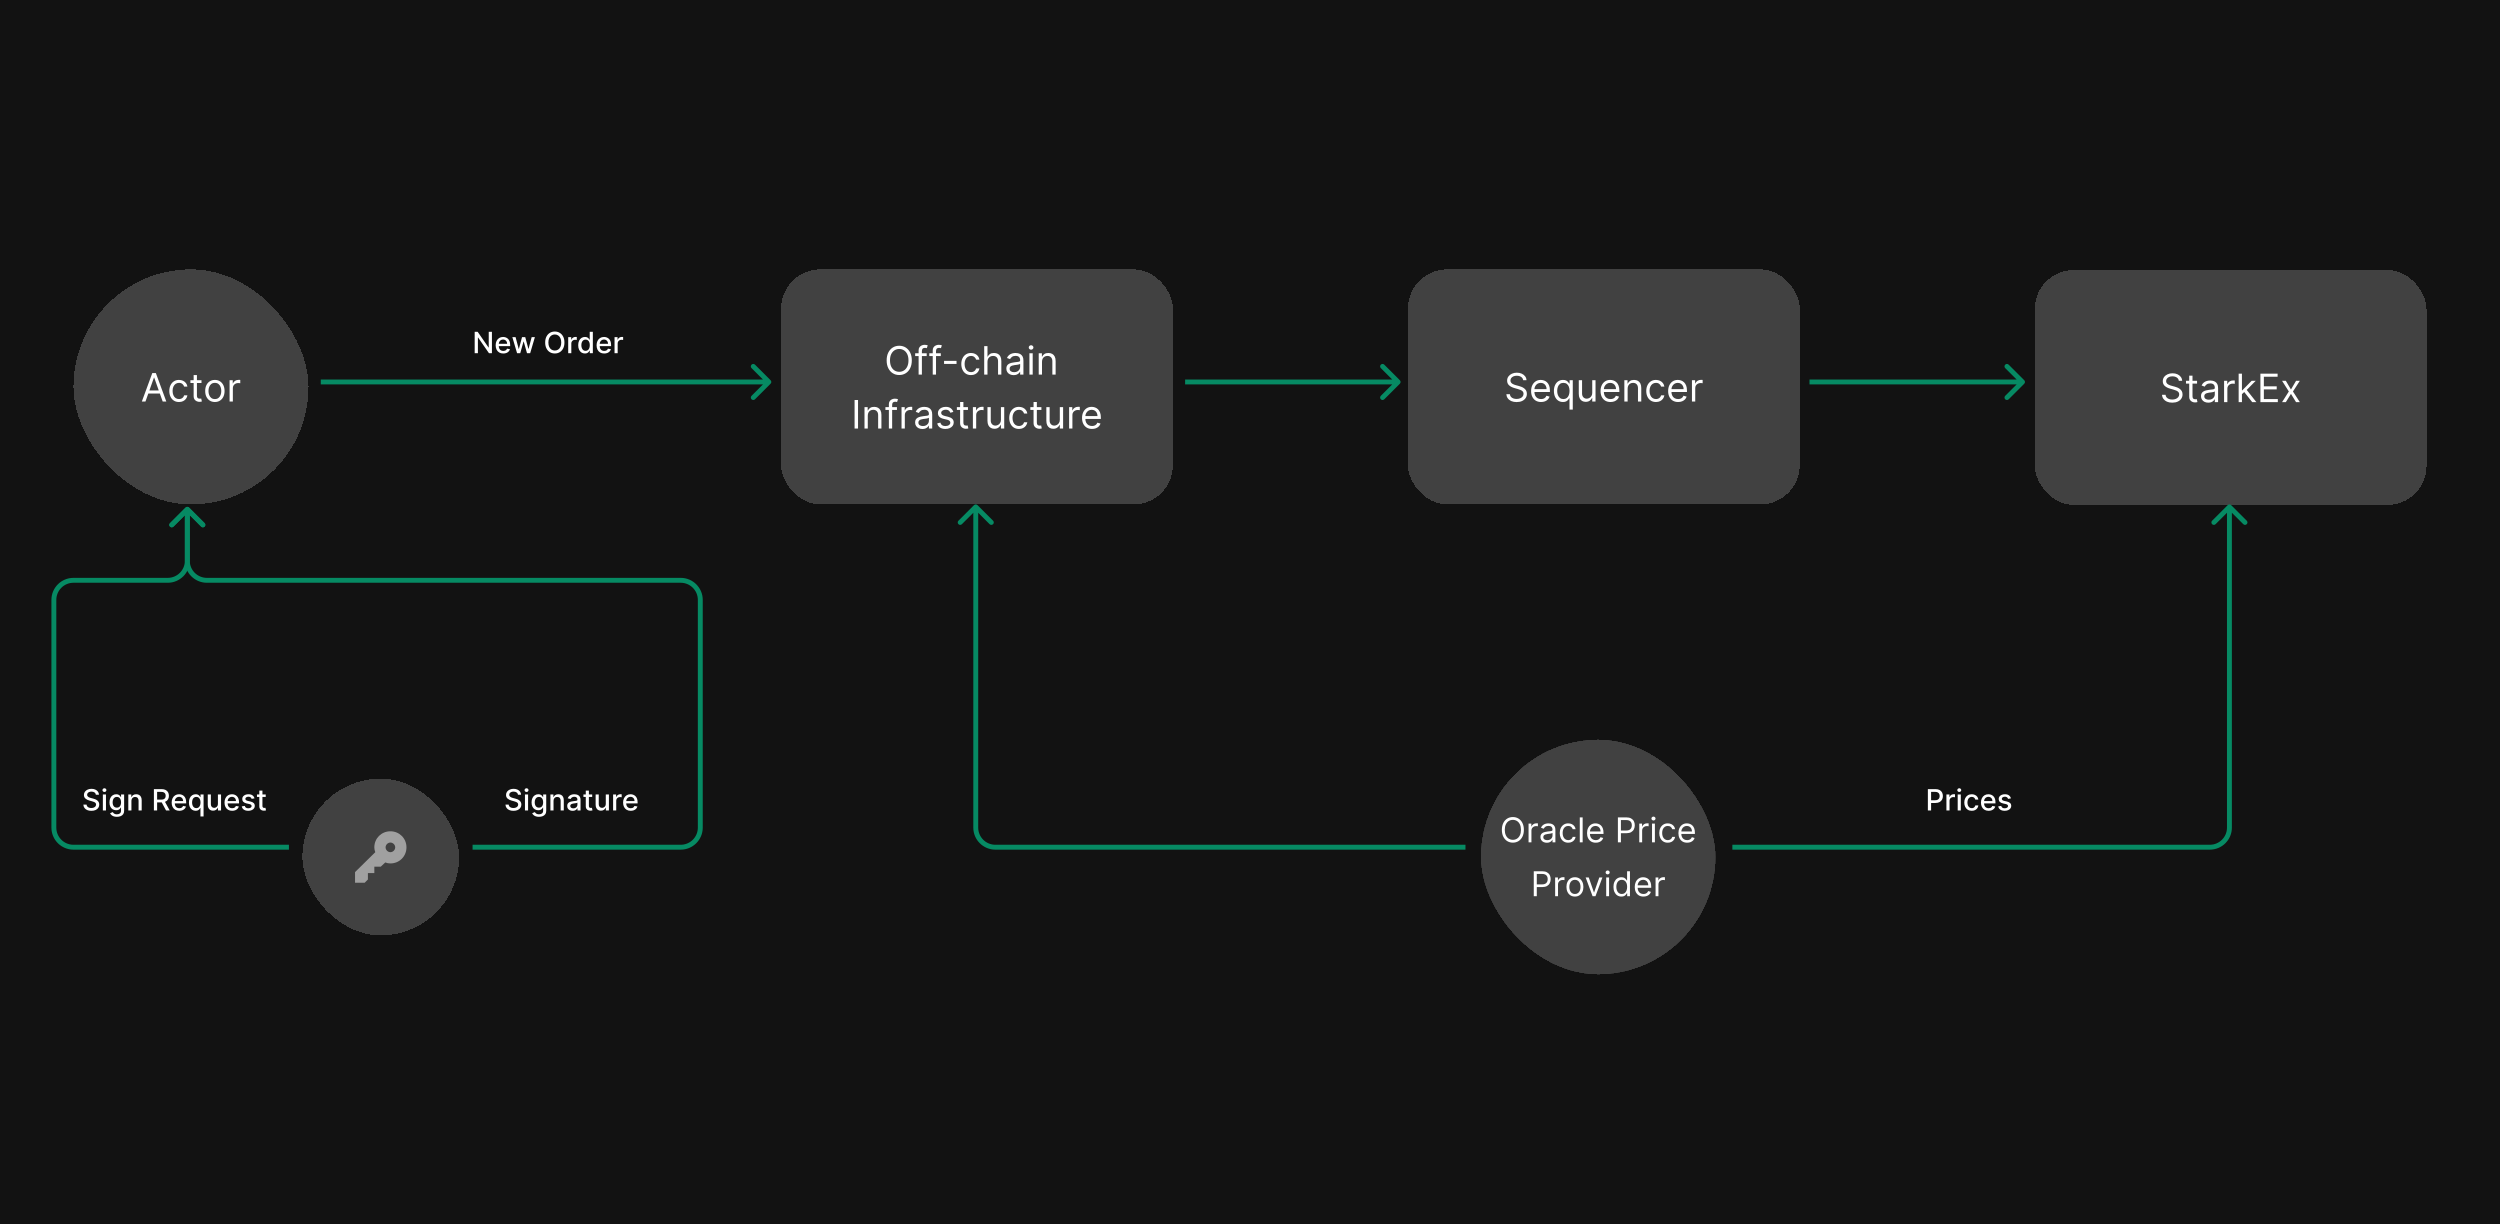 <svg width="1021" height="500" viewBox="0 0 1021 500" fill="none" xmlns="http://www.w3.org/2000/svg">
<rect width="1021" height="500" fill="#121212"/>
<path d="M200.903 135.515V144.242H199.693L195.257 137.842H195.176V144.242H193.859V135.515H195.078L199.518 141.924H199.599V135.515H200.903ZM205.543 144.374C204.898 144.374 204.343 144.237 203.877 143.961C203.414 143.683 203.056 143.292 202.803 142.789C202.553 142.283 202.428 141.691 202.428 141.012C202.428 140.342 202.553 139.751 202.803 139.239C203.056 138.728 203.408 138.329 203.86 138.042C204.314 137.755 204.845 137.612 205.453 137.612C205.823 137.612 206.181 137.673 206.527 137.795C206.874 137.917 207.185 138.109 207.46 138.37C207.736 138.631 207.953 138.971 208.112 139.388C208.271 139.803 208.351 140.308 208.351 140.901V141.353H203.148V140.398H207.102C207.102 140.063 207.034 139.766 206.898 139.508C206.762 139.246 206.57 139.04 206.323 138.89C206.078 138.739 205.791 138.664 205.462 138.664C205.104 138.664 204.791 138.752 204.524 138.928C204.26 139.102 204.056 139.329 203.911 139.61C203.769 139.888 203.698 140.191 203.698 140.518V141.263C203.698 141.701 203.774 142.073 203.928 142.38C204.084 142.687 204.301 142.921 204.58 143.083C204.858 143.242 205.183 143.322 205.556 143.322C205.797 143.322 206.017 143.288 206.216 143.219C206.415 143.148 206.587 143.043 206.732 142.904C206.877 142.765 206.987 142.593 207.064 142.388L208.27 142.606C208.173 142.961 208 143.272 207.75 143.539C207.503 143.803 207.192 144.009 206.817 144.157C206.445 144.302 206.02 144.374 205.543 144.374ZM211.172 144.242L209.246 137.697H210.563L211.845 142.504H211.909L213.196 137.697H214.513L215.791 142.482H215.855L217.129 137.697H218.446L216.524 144.242H215.225L213.895 139.516H213.797L212.468 144.242H211.172ZM230.514 139.879C230.514 140.81 230.344 141.612 230.003 142.282C229.662 142.95 229.195 143.464 228.601 143.825C228.01 144.183 227.338 144.362 226.585 144.362C225.83 144.362 225.155 144.183 224.561 143.825C223.97 143.464 223.504 142.948 223.164 142.278C222.823 141.607 222.652 140.808 222.652 139.879C222.652 138.947 222.823 138.147 223.164 137.479C223.504 136.809 223.97 136.295 224.561 135.937C225.155 135.576 225.83 135.396 226.585 135.396C227.338 135.396 228.01 135.576 228.601 135.937C229.195 136.295 229.662 136.809 230.003 137.479C230.344 138.147 230.514 138.947 230.514 139.879ZM229.21 139.879C229.21 139.168 229.095 138.57 228.865 138.085C228.638 137.596 228.325 137.227 227.928 136.977C227.533 136.724 227.085 136.597 226.585 136.597C226.083 136.597 225.634 136.724 225.239 136.977C224.844 137.227 224.531 137.596 224.301 138.085C224.074 138.57 223.96 139.168 223.96 139.879C223.96 140.589 224.074 141.188 224.301 141.677C224.531 142.163 224.844 142.532 225.239 142.785C225.634 143.035 226.083 143.16 226.585 143.16C227.085 143.16 227.533 143.035 227.928 142.785C228.325 142.532 228.638 142.163 228.865 141.677C229.095 141.188 229.21 140.589 229.21 139.879ZM232.054 144.242V137.697H233.285V138.737H233.354C233.473 138.384 233.683 138.107 233.984 137.906C234.288 137.701 234.632 137.599 235.015 137.599C235.095 137.599 235.189 137.602 235.297 137.607C235.407 137.613 235.494 137.62 235.557 137.629V138.847C235.506 138.833 235.415 138.817 235.284 138.8C235.153 138.781 235.023 138.771 234.892 138.771C234.591 138.771 234.322 138.835 234.086 138.962C233.854 139.087 233.669 139.262 233.532 139.487C233.396 139.708 233.328 139.961 233.328 140.245V144.242H232.054ZM238.875 144.37C238.347 144.37 237.875 144.235 237.46 143.965C237.048 143.692 236.725 143.305 236.489 142.802C236.256 142.296 236.139 141.69 236.139 140.982C236.139 140.275 236.257 139.67 236.493 139.167C236.732 138.664 237.058 138.279 237.473 138.012C237.888 137.745 238.358 137.612 238.884 137.612C239.29 137.612 239.617 137.68 239.864 137.816C240.114 137.95 240.307 138.106 240.443 138.285C240.583 138.464 240.691 138.621 240.767 138.758H240.844V135.515H242.118V144.242H240.874V143.224H240.767C240.691 143.363 240.58 143.522 240.435 143.701C240.293 143.88 240.097 144.036 239.847 144.17C239.597 144.303 239.273 144.37 238.875 144.37ZM239.156 143.283C239.523 143.283 239.833 143.187 240.085 142.994C240.341 142.798 240.534 142.526 240.665 142.18C240.798 141.833 240.865 141.43 240.865 140.969C240.865 140.515 240.8 140.117 240.669 139.776C240.539 139.435 240.347 139.17 240.094 138.979C239.841 138.789 239.529 138.694 239.156 138.694C238.773 138.694 238.453 138.793 238.198 138.992C237.942 139.191 237.749 139.462 237.618 139.806C237.49 140.15 237.426 140.538 237.426 140.969C237.426 141.407 237.492 141.8 237.622 142.15C237.753 142.499 237.946 142.776 238.202 142.981C238.46 143.183 238.779 143.283 239.156 143.283ZM246.758 144.374C246.113 144.374 245.557 144.237 245.091 143.961C244.628 143.683 244.27 143.292 244.018 142.789C243.768 142.283 243.643 141.691 243.643 141.012C243.643 140.342 243.768 139.751 244.018 139.239C244.27 138.728 244.623 138.329 245.074 138.042C245.529 137.755 246.06 137.612 246.668 137.612C247.037 137.612 247.395 137.673 247.742 137.795C248.089 137.917 248.4 138.109 248.675 138.37C248.951 138.631 249.168 138.971 249.327 139.388C249.486 139.803 249.566 140.308 249.566 140.901V141.353H244.363V140.398H248.317C248.317 140.063 248.249 139.766 248.113 139.508C247.976 139.246 247.785 139.04 247.537 138.89C247.293 138.739 247.006 138.664 246.677 138.664C246.319 138.664 246.006 138.752 245.739 138.928C245.475 139.102 245.27 139.329 245.126 139.61C244.983 139.888 244.912 140.191 244.912 140.518V141.263C244.912 141.701 244.989 142.073 245.143 142.38C245.299 142.687 245.516 142.921 245.795 143.083C246.073 143.242 246.398 143.322 246.77 143.322C247.012 143.322 247.232 143.288 247.431 143.219C247.63 143.148 247.802 143.043 247.947 142.904C248.091 142.765 248.202 142.593 248.279 142.388L249.485 142.606C249.388 142.961 249.215 143.272 248.965 143.539C248.718 143.803 248.407 144.009 248.032 144.157C247.66 144.302 247.235 144.374 246.758 144.374ZM250.98 144.242V137.697H252.211V138.737H252.279C252.399 138.384 252.609 138.107 252.91 137.906C253.214 137.701 253.558 137.599 253.941 137.599C254.021 137.599 254.115 137.602 254.222 137.607C254.333 137.613 254.42 137.62 254.482 137.629V138.847C254.431 138.833 254.34 138.817 254.21 138.8C254.079 138.781 253.948 138.771 253.818 138.771C253.517 138.771 253.248 138.835 253.012 138.962C252.779 139.087 252.595 139.262 252.458 139.487C252.322 139.708 252.254 139.961 252.254 140.245V144.242H250.98Z" fill="white"/>
<path d="M39.147 324.565C39.101 324.162 38.913 323.849 38.584 323.628C38.254 323.403 37.84 323.291 37.34 323.291C36.982 323.291 36.672 323.348 36.411 323.462C36.149 323.572 35.946 323.726 35.801 323.922C35.659 324.115 35.588 324.335 35.588 324.582C35.588 324.79 35.636 324.969 35.733 325.119C35.833 325.27 35.962 325.396 36.121 325.499C36.283 325.598 36.456 325.682 36.641 325.75C36.825 325.815 37.003 325.869 37.173 325.912L38.026 326.134C38.304 326.202 38.59 326.294 38.882 326.411C39.175 326.527 39.446 326.68 39.696 326.871C39.946 327.061 40.148 327.297 40.301 327.578C40.458 327.859 40.536 328.196 40.536 328.588C40.536 329.082 40.408 329.521 40.152 329.905C39.899 330.288 39.531 330.591 39.048 330.812C38.568 331.034 37.987 331.145 37.306 331.145C36.652 331.145 36.087 331.041 35.61 330.834C35.132 330.626 34.759 330.332 34.489 329.952C34.219 329.568 34.07 329.114 34.041 328.588H35.362C35.388 328.903 35.49 329.166 35.669 329.376C35.851 329.584 36.083 329.739 36.364 329.841C36.648 329.94 36.959 329.99 37.297 329.99C37.669 329.99 38 329.932 38.29 329.815C38.583 329.696 38.813 329.531 38.98 329.321C39.148 329.108 39.232 328.859 39.232 328.575C39.232 328.317 39.158 328.105 39.01 327.94C38.865 327.776 38.668 327.639 38.418 327.531C38.171 327.423 37.891 327.328 37.578 327.246L36.547 326.964C35.848 326.774 35.294 326.494 34.885 326.125C34.479 325.756 34.276 325.267 34.276 324.659C34.276 324.156 34.412 323.717 34.685 323.342C34.958 322.967 35.327 322.676 35.793 322.469C36.259 322.259 36.784 322.153 37.37 322.153C37.96 322.153 38.482 322.257 38.933 322.464C39.388 322.672 39.746 322.957 40.007 323.321C40.269 323.682 40.405 324.097 40.416 324.565H39.147ZM42.007 331V324.455H43.281V331H42.007ZM42.65 323.445C42.429 323.445 42.239 323.371 42.079 323.223C41.923 323.072 41.845 322.893 41.845 322.686C41.845 322.476 41.923 322.297 42.079 322.149C42.239 321.999 42.429 321.923 42.65 321.923C42.872 321.923 43.061 321.999 43.217 322.149C43.376 322.297 43.456 322.476 43.456 322.686C43.456 322.893 43.376 323.072 43.217 323.223C43.061 323.371 42.872 323.445 42.65 323.445ZM47.739 333.591C47.22 333.591 46.772 333.523 46.397 333.386C46.025 333.25 45.721 333.07 45.485 332.845C45.249 332.621 45.073 332.375 44.957 332.108L46.052 331.656C46.129 331.781 46.231 331.913 46.359 332.053C46.489 332.195 46.666 332.315 46.887 332.415C47.112 332.514 47.4 332.564 47.752 332.564C48.235 332.564 48.634 332.446 48.95 332.21C49.265 331.977 49.423 331.605 49.423 331.094V329.807H49.342C49.265 329.946 49.154 330.101 49.009 330.271C48.867 330.442 48.671 330.589 48.421 330.714C48.171 330.839 47.846 330.902 47.446 330.902C46.928 330.902 46.462 330.781 46.048 330.54C45.636 330.295 45.309 329.936 45.068 329.462C44.829 328.984 44.71 328.398 44.71 327.702C44.71 327.006 44.828 326.409 45.063 325.912C45.302 325.415 45.629 325.034 46.044 324.77C46.458 324.503 46.928 324.369 47.454 324.369C47.86 324.369 48.188 324.438 48.438 324.574C48.688 324.707 48.883 324.864 49.022 325.043C49.164 325.222 49.274 325.379 49.35 325.516H49.444V324.455H50.693V331.145C50.693 331.707 50.562 332.169 50.301 332.53C50.039 332.891 49.685 333.158 49.239 333.331C48.796 333.504 48.296 333.591 47.739 333.591ZM47.727 329.845C48.093 329.845 48.403 329.76 48.656 329.589C48.911 329.416 49.105 329.169 49.235 328.848C49.369 328.524 49.435 328.136 49.435 327.685C49.435 327.244 49.37 326.857 49.239 326.521C49.109 326.186 48.917 325.925 48.664 325.737C48.411 325.547 48.099 325.452 47.727 325.452C47.343 325.452 47.024 325.551 46.768 325.75C46.512 325.946 46.319 326.213 46.188 326.551C46.06 326.889 45.997 327.267 45.997 327.685C45.997 328.114 46.062 328.49 46.193 328.814C46.323 329.138 46.517 329.391 46.772 329.572C47.031 329.754 47.349 329.845 47.727 329.845ZM53.676 327.114V331H52.401V324.455H53.624V325.52H53.705C53.856 325.173 54.092 324.895 54.413 324.685C54.737 324.474 55.144 324.369 55.636 324.369C56.082 324.369 56.472 324.463 56.808 324.651C57.143 324.835 57.403 325.111 57.587 325.477C57.772 325.844 57.864 326.297 57.864 326.837V331H56.59V326.99C56.59 326.516 56.467 326.145 56.22 325.878C55.972 325.608 55.633 325.473 55.201 325.473C54.906 325.473 54.643 325.537 54.413 325.665C54.185 325.793 54.005 325.98 53.872 326.227C53.741 326.472 53.676 326.767 53.676 327.114ZM62.851 331V322.273H65.962C66.638 322.273 67.199 322.389 67.645 322.622C68.094 322.855 68.43 323.178 68.651 323.589C68.873 323.999 68.984 324.472 68.984 325.009C68.984 325.543 68.871 326.013 68.647 326.419C68.425 326.822 68.09 327.136 67.641 327.361C67.195 327.585 66.634 327.697 65.958 327.697H63.601V326.564H65.839C66.265 326.564 66.611 326.503 66.878 326.381C67.148 326.259 67.346 326.081 67.471 325.848C67.596 325.615 67.658 325.335 67.658 325.009C67.658 324.679 67.594 324.393 67.466 324.152C67.341 323.911 67.144 323.726 66.874 323.598C66.607 323.467 66.256 323.402 65.822 323.402H64.168V331H62.851ZM67.16 327.062L69.316 331H67.816L65.702 327.062H67.16ZM73.222 331.132C72.578 331.132 72.022 330.994 71.556 330.719C71.093 330.44 70.735 330.05 70.482 329.547C70.232 329.041 70.107 328.449 70.107 327.77C70.107 327.099 70.232 326.509 70.482 325.997C70.735 325.486 71.088 325.087 71.539 324.8C71.994 324.513 72.525 324.369 73.133 324.369C73.502 324.369 73.86 324.43 74.207 324.553C74.553 324.675 74.865 324.866 75.14 325.128C75.416 325.389 75.633 325.729 75.792 326.146C75.951 326.561 76.031 327.065 76.031 327.659V328.111H70.828V327.156H74.782C74.782 326.821 74.714 326.524 74.578 326.266C74.441 326.004 74.249 325.798 74.002 325.648C73.758 325.497 73.471 325.422 73.141 325.422C72.784 325.422 72.471 325.51 72.204 325.686C71.94 325.859 71.735 326.087 71.59 326.368C71.448 326.646 71.377 326.949 71.377 327.276V328.021C71.377 328.459 71.454 328.831 71.607 329.138C71.764 329.445 71.981 329.679 72.259 329.841C72.538 330 72.863 330.08 73.235 330.08C73.477 330.08 73.697 330.045 73.896 329.977C74.095 329.906 74.266 329.801 74.411 329.662C74.556 329.523 74.667 329.351 74.744 329.146L75.95 329.364C75.853 329.719 75.68 330.03 75.43 330.297C75.183 330.561 74.872 330.767 74.497 330.915C74.124 331.06 73.7 331.132 73.222 331.132ZM81.864 333.455V329.982H81.787C81.71 330.121 81.599 330.28 81.454 330.459C81.312 330.638 81.116 330.794 80.866 330.928C80.616 331.061 80.292 331.128 79.895 331.128C79.366 331.128 78.895 330.993 78.48 330.723C78.068 330.45 77.744 330.062 77.508 329.56C77.275 329.054 77.159 328.447 77.159 327.74C77.159 327.033 77.277 326.428 77.513 325.925C77.751 325.422 78.078 325.037 78.493 324.77C78.907 324.503 79.378 324.369 79.903 324.369C80.309 324.369 80.636 324.438 80.883 324.574C81.133 324.707 81.326 324.864 81.463 325.043C81.602 325.222 81.71 325.379 81.787 325.516H81.893V324.455H83.138V333.455H81.864ZM80.176 330.041C80.542 330.041 80.852 329.945 81.105 329.751C81.361 329.555 81.554 329.284 81.684 328.938C81.818 328.591 81.885 328.187 81.885 327.727C81.885 327.273 81.819 326.875 81.689 326.534C81.558 326.193 81.366 325.928 81.114 325.737C80.861 325.547 80.548 325.452 80.176 325.452C79.792 325.452 79.473 325.551 79.217 325.75C78.962 325.949 78.768 326.22 78.638 326.564C78.51 326.908 78.446 327.295 78.446 327.727C78.446 328.165 78.511 328.558 78.642 328.908C78.772 329.257 78.966 329.534 79.221 329.739C79.48 329.94 79.798 330.041 80.176 330.041ZM88.997 328.286V324.455H90.275V331H89.022V329.866H88.954C88.804 330.216 88.562 330.507 88.23 330.74C87.9 330.97 87.49 331.085 86.998 331.085C86.578 331.085 86.206 330.993 85.882 330.808C85.561 330.621 85.308 330.344 85.123 329.977C84.942 329.611 84.851 329.158 84.851 328.618V324.455H86.125V328.464C86.125 328.911 86.248 329.266 86.496 329.53C86.743 329.794 87.064 329.926 87.459 329.926C87.697 329.926 87.934 329.866 88.17 329.747C88.409 329.628 88.606 329.447 88.763 329.206C88.922 328.964 89 328.658 88.997 328.286ZM94.808 331.132C94.163 331.132 93.608 330.994 93.142 330.719C92.679 330.44 92.321 330.05 92.068 329.547C91.818 329.041 91.693 328.449 91.693 327.77C91.693 327.099 91.818 326.509 92.068 325.997C92.321 325.486 92.674 325.087 93.125 324.8C93.58 324.513 94.111 324.369 94.719 324.369C95.088 324.369 95.446 324.43 95.793 324.553C96.139 324.675 96.451 324.866 96.726 325.128C97.002 325.389 97.219 325.729 97.378 326.146C97.537 326.561 97.617 327.065 97.617 327.659V328.111H92.413V327.156H96.368C96.368 326.821 96.3 326.524 96.163 326.266C96.027 326.004 95.835 325.798 95.588 325.648C95.344 325.497 95.057 325.422 94.728 325.422C94.37 325.422 94.057 325.51 93.79 325.686C93.526 325.859 93.321 326.087 93.176 326.368C93.034 326.646 92.963 326.949 92.963 327.276V328.021C92.963 328.459 93.04 328.831 93.193 329.138C93.35 329.445 93.567 329.679 93.845 329.841C94.124 330 94.449 330.08 94.821 330.08C95.063 330.08 95.283 330.045 95.482 329.977C95.681 329.906 95.853 329.801 95.997 329.662C96.142 329.523 96.253 329.351 96.33 329.146L97.536 329.364C97.439 329.719 97.266 330.03 97.016 330.297C96.769 330.561 96.458 330.767 96.083 330.915C95.71 331.06 95.286 331.132 94.808 331.132ZM103.935 326.053L102.78 326.257C102.732 326.109 102.655 325.969 102.55 325.835C102.448 325.702 102.309 325.592 102.133 325.507C101.956 325.422 101.736 325.379 101.472 325.379C101.111 325.379 100.81 325.46 100.569 325.622C100.327 325.781 100.206 325.987 100.206 326.24C100.206 326.459 100.287 326.635 100.449 326.768C100.611 326.902 100.873 327.011 101.233 327.097L102.273 327.335C102.876 327.474 103.324 327.689 103.62 327.979C103.915 328.268 104.063 328.645 104.063 329.108C104.063 329.5 103.949 329.849 103.722 330.156C103.498 330.46 103.184 330.699 102.78 330.872C102.38 331.045 101.915 331.132 101.387 331.132C100.654 331.132 100.056 330.976 99.593 330.663C99.13 330.348 98.846 329.901 98.741 329.321L99.972 329.134C100.049 329.455 100.206 329.697 100.445 329.862C100.684 330.024 100.995 330.105 101.378 330.105C101.796 330.105 102.13 330.018 102.38 329.845C102.63 329.669 102.755 329.455 102.755 329.202C102.755 328.997 102.678 328.825 102.525 328.686C102.374 328.547 102.143 328.442 101.83 328.371L100.722 328.128C100.111 327.989 99.66 327.767 99.367 327.463C99.077 327.159 98.932 326.774 98.932 326.308C98.932 325.922 99.04 325.584 99.256 325.294C99.472 325.004 99.77 324.778 100.151 324.616C100.532 324.452 100.968 324.369 101.459 324.369C102.167 324.369 102.724 324.523 103.13 324.83C103.536 325.134 103.805 325.541 103.935 326.053ZM108.519 324.455V325.477H104.944V324.455H108.519ZM105.903 322.886H107.177V329.078C107.177 329.325 107.214 329.511 107.288 329.636C107.362 329.759 107.457 329.842 107.573 329.888C107.693 329.93 107.822 329.952 107.961 329.952C108.063 329.952 108.153 329.945 108.23 329.93C108.306 329.916 108.366 329.905 108.409 329.896L108.639 330.949C108.565 330.977 108.46 331.006 108.323 331.034C108.187 331.065 108.017 331.082 107.812 331.085C107.477 331.091 107.164 331.031 106.874 330.906C106.585 330.781 106.35 330.588 106.171 330.327C105.992 330.065 105.903 329.737 105.903 329.342V322.886Z" fill="white"/>
<path d="M211.532 324.565C211.487 324.162 211.299 323.849 210.97 323.628C210.64 323.403 210.225 323.291 209.725 323.291C209.367 323.291 209.058 323.348 208.796 323.462C208.535 323.572 208.332 323.726 208.187 323.922C208.045 324.115 207.974 324.335 207.974 324.582C207.974 324.79 208.022 324.969 208.119 325.119C208.218 325.27 208.348 325.396 208.507 325.499C208.669 325.598 208.842 325.682 209.027 325.75C209.211 325.815 209.389 325.869 209.559 325.912L210.411 326.134C210.69 326.202 210.975 326.294 211.268 326.411C211.561 326.527 211.832 326.68 212.082 326.871C212.332 327.061 212.534 327.297 212.687 327.578C212.843 327.859 212.921 328.196 212.921 328.588C212.921 329.082 212.794 329.521 212.538 329.905C212.285 330.288 211.917 330.591 211.434 330.812C210.954 331.034 210.373 331.145 209.691 331.145C209.038 331.145 208.473 331.041 207.995 330.834C207.518 330.626 207.144 330.332 206.875 329.952C206.605 329.568 206.456 329.114 206.427 328.588H207.748C207.774 328.903 207.876 329.166 208.055 329.376C208.237 329.584 208.468 329.739 208.75 329.841C209.034 329.94 209.345 329.99 209.683 329.99C210.055 329.99 210.386 329.932 210.676 329.815C210.968 329.696 211.198 329.531 211.366 329.321C211.534 329.108 211.617 328.859 211.617 328.575C211.617 328.317 211.544 328.105 211.396 327.94C211.251 327.776 211.054 327.639 210.804 327.531C210.556 327.423 210.277 327.328 209.964 327.246L208.933 326.964C208.234 326.774 207.68 326.494 207.271 326.125C206.865 325.756 206.661 325.267 206.661 324.659C206.661 324.156 206.798 323.717 207.071 323.342C207.343 322.967 207.713 322.676 208.179 322.469C208.644 322.259 209.17 322.153 209.755 322.153C210.346 322.153 210.867 322.257 211.319 322.464C211.774 322.672 212.132 322.957 212.393 323.321C212.654 323.682 212.791 324.097 212.802 324.565H211.532ZM214.393 331V324.455H215.667V331H214.393ZM215.036 323.445C214.815 323.445 214.624 323.371 214.465 323.223C214.309 323.072 214.231 322.893 214.231 322.686C214.231 322.476 214.309 322.297 214.465 322.149C214.624 321.999 214.815 321.923 215.036 321.923C215.258 321.923 215.447 321.999 215.603 322.149C215.762 322.297 215.842 322.476 215.842 322.686C215.842 322.893 215.762 323.072 215.603 323.223C215.447 323.371 215.258 323.445 215.036 323.445ZM220.125 333.591C219.605 333.591 219.158 333.523 218.783 333.386C218.411 333.25 218.107 333.07 217.871 332.845C217.635 332.621 217.459 332.375 217.343 332.108L218.438 331.656C218.514 331.781 218.617 331.913 218.745 332.053C218.875 332.195 219.051 332.315 219.273 332.415C219.497 332.514 219.786 332.564 220.138 332.564C220.621 332.564 221.02 332.446 221.335 332.21C221.651 331.977 221.809 331.605 221.809 331.094V329.807H221.728C221.651 329.946 221.54 330.101 221.395 330.271C221.253 330.442 221.057 330.589 220.807 330.714C220.557 330.839 220.232 330.902 219.831 330.902C219.314 330.902 218.848 330.781 218.434 330.54C218.022 330.295 217.695 329.936 217.453 329.462C217.215 328.984 217.095 328.398 217.095 327.702C217.095 327.006 217.213 326.409 217.449 325.912C217.688 325.415 218.014 325.034 218.429 324.77C218.844 324.503 219.314 324.369 219.84 324.369C220.246 324.369 220.574 324.438 220.824 324.574C221.074 324.707 221.269 324.864 221.408 325.043C221.55 325.222 221.659 325.379 221.736 325.516H221.83V324.455H223.078V331.145C223.078 331.707 222.948 332.169 222.686 332.53C222.425 332.891 222.071 333.158 221.625 333.331C221.182 333.504 220.682 333.591 220.125 333.591ZM220.112 329.845C220.479 329.845 220.789 329.76 221.041 329.589C221.297 329.416 221.49 329.169 221.621 328.848C221.755 328.524 221.821 328.136 221.821 327.685C221.821 327.244 221.756 326.857 221.625 326.521C221.495 326.186 221.303 325.925 221.05 325.737C220.797 325.547 220.485 325.452 220.112 325.452C219.729 325.452 219.409 325.551 219.154 325.75C218.898 325.946 218.705 326.213 218.574 326.551C218.446 326.889 218.382 327.267 218.382 327.685C218.382 328.114 218.448 328.49 218.578 328.814C218.709 329.138 218.902 329.391 219.158 329.572C219.416 329.754 219.735 329.845 220.112 329.845ZM226.061 327.114V331H224.787V324.455H226.01V325.52H226.091C226.242 325.173 226.478 324.895 226.799 324.685C227.122 324.474 227.53 324.369 228.022 324.369C228.468 324.369 228.858 324.463 229.193 324.651C229.529 324.835 229.789 325.111 229.973 325.477C230.158 325.844 230.25 326.297 230.25 326.837V331H228.976V326.99C228.976 326.516 228.853 326.145 228.605 325.878C228.358 325.608 228.019 325.473 227.587 325.473C227.291 325.473 227.029 325.537 226.799 325.665C226.571 325.793 226.391 325.98 226.257 326.227C226.127 326.472 226.061 326.767 226.061 327.114ZM233.864 331.145C233.449 331.145 233.074 331.068 232.739 330.915C232.404 330.759 232.138 330.533 231.942 330.237C231.749 329.942 231.652 329.58 231.652 329.151C231.652 328.781 231.723 328.477 231.865 328.239C232.007 328 232.199 327.811 232.441 327.672C232.682 327.533 232.952 327.428 233.25 327.357C233.549 327.286 233.853 327.232 234.162 327.195C234.554 327.149 234.872 327.112 235.117 327.084C235.361 327.053 235.539 327.003 235.649 326.935C235.76 326.866 235.816 326.756 235.816 326.602V326.572C235.816 326.2 235.71 325.912 235.5 325.707C235.293 325.503 234.983 325.401 234.571 325.401C234.142 325.401 233.804 325.496 233.557 325.686C233.313 325.874 233.144 326.082 233.05 326.312L231.853 326.04C231.995 325.642 232.202 325.321 232.475 325.077C232.75 324.83 233.067 324.651 233.425 324.54C233.783 324.426 234.159 324.369 234.554 324.369C234.816 324.369 235.093 324.401 235.385 324.463C235.681 324.523 235.956 324.634 236.212 324.795C236.47 324.957 236.682 325.189 236.847 325.49C237.012 325.788 237.094 326.176 237.094 326.653V331H235.85V330.105H235.799C235.716 330.27 235.593 330.432 235.428 330.591C235.263 330.75 235.051 330.882 234.793 330.987C234.534 331.092 234.225 331.145 233.864 331.145ZM234.141 330.122C234.493 330.122 234.794 330.053 235.044 329.913C235.297 329.774 235.489 329.592 235.62 329.368C235.753 329.141 235.82 328.898 235.82 328.639V327.795C235.774 327.841 235.686 327.884 235.556 327.923C235.428 327.96 235.282 327.993 235.117 328.021C234.952 328.047 234.791 328.071 234.635 328.094C234.479 328.114 234.348 328.131 234.243 328.145C233.996 328.176 233.77 328.229 233.566 328.303C233.364 328.376 233.202 328.483 233.08 328.622C232.96 328.759 232.901 328.94 232.901 329.168C232.901 329.483 233.017 329.722 233.25 329.884C233.483 330.043 233.78 330.122 234.141 330.122ZM241.847 324.455V325.477H238.271V324.455H241.847ZM239.23 322.886H240.504V329.078C240.504 329.325 240.541 329.511 240.615 329.636C240.689 329.759 240.784 329.842 240.9 329.888C241.02 329.93 241.149 329.952 241.288 329.952C241.391 329.952 241.48 329.945 241.557 329.93C241.633 329.916 241.693 329.905 241.736 329.896L241.966 330.949C241.892 330.977 241.787 331.006 241.65 331.034C241.514 331.065 241.344 331.082 241.139 331.085C240.804 331.091 240.491 331.031 240.202 330.906C239.912 330.781 239.677 330.588 239.498 330.327C239.32 330.065 239.23 329.737 239.23 329.342V322.886ZM247.402 328.286V324.455H248.681V331H247.428V329.866H247.36C247.209 330.216 246.968 330.507 246.635 330.74C246.306 330.97 245.895 331.085 245.404 331.085C244.983 331.085 244.611 330.993 244.287 330.808C243.966 330.621 243.713 330.344 243.529 329.977C243.347 329.611 243.256 329.158 243.256 328.618V324.455H244.53V328.464C244.53 328.911 244.654 329.266 244.901 329.53C245.148 329.794 245.469 329.926 245.864 329.926C246.103 329.926 246.34 329.866 246.576 329.747C246.814 329.628 247.012 329.447 247.168 329.206C247.327 328.964 247.405 328.658 247.402 328.286ZM250.393 331V324.455H251.624V325.494H251.692C251.812 325.142 252.022 324.865 252.323 324.663C252.627 324.459 252.971 324.357 253.354 324.357C253.434 324.357 253.528 324.359 253.636 324.365C253.746 324.371 253.833 324.378 253.896 324.386V325.605C253.844 325.591 253.753 325.575 253.623 325.558C253.492 325.538 253.361 325.528 253.231 325.528C252.93 325.528 252.661 325.592 252.425 325.72C252.192 325.845 252.008 326.02 251.871 326.244C251.735 326.466 251.667 326.719 251.667 327.003V331H250.393ZM257.585 331.132C256.94 331.132 256.384 330.994 255.919 330.719C255.456 330.44 255.098 330.05 254.845 329.547C254.595 329.041 254.47 328.449 254.47 327.77C254.47 327.099 254.595 326.509 254.845 325.997C255.098 325.486 255.45 325.087 255.902 324.8C256.356 324.513 256.887 324.369 257.495 324.369C257.865 324.369 258.223 324.43 258.569 324.553C258.916 324.675 259.227 324.866 259.502 325.128C259.778 325.389 259.995 325.729 260.154 326.146C260.313 326.561 260.393 327.065 260.393 327.659V328.111H255.19V327.156H259.144C259.144 326.821 259.076 326.524 258.94 326.266C258.804 326.004 258.612 325.798 258.365 325.648C258.12 325.497 257.833 325.422 257.504 325.422C257.146 325.422 256.833 325.51 256.566 325.686C256.302 325.859 256.098 326.087 255.953 326.368C255.811 326.646 255.74 326.949 255.74 327.276V328.021C255.74 328.459 255.816 328.831 255.97 329.138C256.126 329.445 256.343 329.679 256.622 329.841C256.9 330 257.225 330.08 257.598 330.08C257.839 330.08 258.059 330.045 258.258 329.977C258.457 329.906 258.629 329.801 258.774 329.662C258.919 329.523 259.029 329.351 259.106 329.146L260.312 329.364C260.215 329.719 260.042 330.03 259.792 330.297C259.545 330.561 259.234 330.767 258.859 330.915C258.487 331.06 258.062 331.132 257.585 331.132Z" fill="white"/>
<path d="M787.343 331V322.273H790.454C791.133 322.273 791.695 322.396 792.141 322.643C792.587 322.891 792.921 323.229 793.143 323.658C793.364 324.084 793.475 324.564 793.475 325.098C793.475 325.635 793.363 326.118 793.138 326.547C792.917 326.973 792.581 327.311 792.133 327.561C791.687 327.808 791.126 327.932 790.449 327.932H788.31V326.815H790.33C790.759 326.815 791.107 326.741 791.374 326.594C791.641 326.443 791.837 326.239 791.962 325.98C792.087 325.722 792.15 325.428 792.15 325.098C792.15 324.768 792.087 324.476 791.962 324.22C791.837 323.964 791.64 323.764 791.37 323.619C791.103 323.474 790.751 323.402 790.313 323.402H788.66V331H787.343ZM794.916 331V324.455H796.148V325.494H796.216C796.335 325.142 796.546 324.865 796.847 324.663C797.151 324.459 797.494 324.357 797.878 324.357C797.958 324.357 798.051 324.359 798.159 324.365C798.27 324.371 798.357 324.378 798.419 324.386V325.605C798.368 325.591 798.277 325.575 798.146 325.558C798.016 325.538 797.885 325.528 797.754 325.528C797.453 325.528 797.185 325.592 796.949 325.72C796.716 325.845 796.531 326.02 796.395 326.244C796.259 326.466 796.19 326.719 796.19 327.003V331H794.916ZM799.522 331V324.455H800.796V331H799.522ZM800.165 323.445C799.944 323.445 799.753 323.371 799.594 323.223C799.438 323.072 799.36 322.893 799.36 322.686C799.36 322.476 799.438 322.297 799.594 322.149C799.753 321.999 799.944 321.923 800.165 321.923C800.387 321.923 800.576 321.999 800.732 322.149C800.891 322.297 800.971 322.476 800.971 322.686C800.971 322.893 800.891 323.072 800.732 323.223C800.576 323.371 800.387 323.445 800.165 323.445ZM805.267 331.132C804.634 331.132 804.088 330.989 803.631 330.702C803.176 330.412 802.827 330.013 802.583 329.504C802.338 328.996 802.216 328.413 802.216 327.757C802.216 327.092 802.341 326.506 802.591 325.997C802.841 325.486 803.193 325.087 803.648 324.8C804.102 324.513 804.638 324.369 805.254 324.369C805.752 324.369 806.195 324.462 806.584 324.646C806.973 324.828 807.287 325.084 807.526 325.413C807.767 325.743 807.911 326.128 807.956 326.568H806.716C806.648 326.261 806.492 325.997 806.247 325.776C806.006 325.554 805.682 325.443 805.276 325.443C804.921 325.443 804.61 325.537 804.342 325.724C804.078 325.909 803.872 326.173 803.725 326.517C803.577 326.858 803.503 327.261 803.503 327.727C803.503 328.205 803.575 328.616 803.72 328.963C803.865 329.31 804.07 329.578 804.334 329.768C804.601 329.959 804.915 330.054 805.276 330.054C805.517 330.054 805.736 330.01 805.932 329.922C806.131 329.831 806.297 329.702 806.431 329.534C806.567 329.366 806.662 329.165 806.716 328.929H807.956C807.911 329.352 807.773 329.73 807.543 330.062C807.313 330.395 807.004 330.656 806.618 330.847C806.235 331.037 805.784 331.132 805.267 331.132ZM812.14 331.132C811.495 331.132 810.939 330.994 810.474 330.719C810.01 330.44 809.652 330.05 809.4 329.547C809.15 329.041 809.025 328.449 809.025 327.77C809.025 327.099 809.15 326.509 809.4 325.997C809.652 325.486 810.005 325.087 810.456 324.8C810.911 324.513 811.442 324.369 812.05 324.369C812.42 324.369 812.777 324.43 813.124 324.553C813.471 324.675 813.782 324.866 814.057 325.128C814.333 325.389 814.55 325.729 814.709 326.146C814.868 326.561 814.948 327.065 814.948 327.659V328.111H809.745V327.156H813.699C813.699 326.821 813.631 326.524 813.495 326.266C813.358 326.004 813.167 325.798 812.92 325.648C812.675 325.497 812.388 325.422 812.059 325.422C811.701 325.422 811.388 325.51 811.121 325.686C810.857 325.859 810.652 326.087 810.508 326.368C810.366 326.646 810.295 326.949 810.295 327.276V328.021C810.295 328.459 810.371 328.831 810.525 329.138C810.681 329.445 810.898 329.679 811.177 329.841C811.455 330 811.78 330.08 812.152 330.08C812.394 330.08 812.614 330.045 812.813 329.977C813.012 329.906 813.184 329.801 813.329 329.662C813.474 329.523 813.584 329.351 813.661 329.146L814.867 329.364C814.77 329.719 814.597 330.03 814.347 330.297C814.1 330.561 813.789 330.767 813.414 330.915C813.042 331.06 812.617 331.132 812.14 331.132ZM821.266 326.053L820.112 326.257C820.063 326.109 819.987 325.969 819.882 325.835C819.779 325.702 819.64 325.592 819.464 325.507C819.288 325.422 819.068 325.379 818.803 325.379C818.443 325.379 818.141 325.46 817.9 325.622C817.659 325.781 817.538 325.987 817.538 326.24C817.538 326.459 817.619 326.635 817.781 326.768C817.943 326.902 818.204 327.011 818.565 327.097L819.605 327.335C820.207 327.474 820.656 327.689 820.951 327.979C821.247 328.268 821.394 328.645 821.394 329.108C821.394 329.5 821.281 329.849 821.053 330.156C820.829 330.46 820.515 330.699 820.112 330.872C819.711 331.045 819.247 331.132 818.718 331.132C817.985 331.132 817.387 330.976 816.924 330.663C816.461 330.348 816.177 329.901 816.072 329.321L817.303 329.134C817.38 329.455 817.538 329.697 817.776 329.862C818.015 330.024 818.326 330.105 818.71 330.105C819.127 330.105 819.461 330.018 819.711 329.845C819.961 329.669 820.086 329.455 820.086 329.202C820.086 328.997 820.009 328.825 819.856 328.686C819.705 328.547 819.474 328.442 819.161 328.371L818.053 328.128C817.443 327.989 816.991 327.767 816.698 327.463C816.409 327.159 816.264 326.774 816.264 326.308C816.264 325.922 816.372 325.584 816.588 325.294C816.803 325.004 817.102 324.778 817.482 324.616C817.863 324.452 818.299 324.369 818.791 324.369C819.498 324.369 820.055 324.523 820.461 324.83C820.867 325.134 821.136 325.541 821.266 326.053Z" fill="white"/>
<g filter="url(#filter0_bd_9064_2477)">
<rect x="575" y="106" width="160" height="96" rx="16" fill="white" fill-opacity="0.2" shape-rendering="crispEdges"/>
<g clip-path="url(#clip0_9064_2477)">
<path d="M622.054 151.273C621.986 150.697 621.709 150.25 621.224 149.932C620.74 149.614 620.145 149.455 619.44 149.455C618.925 149.455 618.474 149.538 618.088 149.705C617.705 149.871 617.406 150.1 617.19 150.392C616.978 150.684 616.872 151.015 616.872 151.386C616.872 151.697 616.946 151.964 617.094 152.188C617.245 152.407 617.438 152.591 617.673 152.739C617.908 152.883 618.154 153.002 618.412 153.097C618.67 153.187 618.906 153.261 619.122 153.318L620.304 153.636C620.607 153.716 620.944 153.826 621.315 153.966C621.69 154.106 622.048 154.297 622.389 154.54C622.734 154.778 623.018 155.085 623.241 155.46C623.465 155.835 623.577 156.295 623.577 156.841C623.577 157.47 623.412 158.038 623.082 158.545C622.757 159.053 622.279 159.456 621.651 159.756C621.026 160.055 620.266 160.205 619.372 160.205C618.539 160.205 617.817 160.07 617.207 159.801C616.601 159.532 616.124 159.157 615.776 158.676C615.431 158.195 615.236 157.636 615.19 157H616.645C616.683 157.439 616.83 157.803 617.088 158.091C617.349 158.375 617.679 158.587 618.077 158.727C618.478 158.864 618.91 158.932 619.372 158.932C619.91 158.932 620.393 158.845 620.821 158.67C621.249 158.492 621.588 158.246 621.838 157.932C622.088 157.614 622.213 157.242 622.213 156.818C622.213 156.432 622.105 156.117 621.889 155.875C621.673 155.633 621.389 155.436 621.037 155.284C620.685 155.133 620.304 155 619.895 154.886L618.463 154.477C617.554 154.216 616.834 153.843 616.304 153.358C615.774 152.873 615.509 152.239 615.509 151.455C615.509 150.803 615.685 150.235 616.037 149.75C616.393 149.261 616.87 148.883 617.469 148.614C618.071 148.341 618.743 148.205 619.486 148.205C620.236 148.205 620.902 148.339 621.486 148.608C622.069 148.873 622.531 149.237 622.872 149.699C623.217 150.161 623.399 150.686 623.418 151.273H622.054ZM629.371 160.182C628.53 160.182 627.804 159.996 627.195 159.625C626.589 159.25 626.121 158.727 625.791 158.057C625.465 157.383 625.303 156.598 625.303 155.705C625.303 154.811 625.465 154.023 625.791 153.341C626.121 152.655 626.579 152.121 627.166 151.739C627.757 151.352 628.446 151.159 629.234 151.159C629.689 151.159 630.138 151.235 630.581 151.386C631.024 151.538 631.428 151.784 631.791 152.125C632.155 152.462 632.445 152.909 632.661 153.466C632.876 154.023 632.984 154.708 632.984 155.523V156.091H626.257V154.932H631.621C631.621 154.439 631.522 154 631.325 153.614C631.132 153.227 630.856 152.922 630.496 152.699C630.14 152.475 629.719 152.364 629.234 152.364C628.7 152.364 628.238 152.496 627.848 152.761C627.462 153.023 627.164 153.364 626.956 153.784C626.748 154.205 626.643 154.655 626.643 155.136V155.909C626.643 156.568 626.757 157.127 626.984 157.585C627.215 158.04 627.536 158.386 627.945 158.625C628.354 158.86 628.829 158.977 629.371 158.977C629.723 158.977 630.041 158.928 630.325 158.83C630.613 158.727 630.861 158.576 631.07 158.375C631.278 158.17 631.439 157.917 631.553 157.614L632.848 157.977C632.712 158.417 632.482 158.803 632.161 159.136C631.839 159.466 631.441 159.723 630.967 159.909C630.494 160.091 629.962 160.182 629.371 160.182ZM640.979 163.273V158.659H640.865C640.767 158.818 640.626 159.019 640.445 159.261C640.263 159.5 640.003 159.714 639.666 159.903C639.329 160.089 638.88 160.182 638.32 160.182C637.592 160.182 636.95 159.998 636.393 159.631C635.837 159.259 635.401 158.737 635.087 158.062C634.772 157.384 634.615 156.583 634.615 155.659C634.615 154.742 634.772 153.947 635.087 153.273C635.401 152.598 635.839 152.078 636.399 151.71C636.96 151.343 637.607 151.159 638.342 151.159C638.911 151.159 639.359 151.254 639.689 151.443C640.022 151.629 640.276 151.841 640.45 152.08C640.628 152.314 640.767 152.508 640.865 152.659H641.024V151.273H642.32V163.273H640.979ZM638.501 158.977C639.039 158.977 639.494 158.837 639.865 158.557C640.236 158.273 640.518 157.881 640.712 157.381C640.905 156.877 641.001 156.295 641.001 155.636C641.001 154.985 640.907 154.415 640.717 153.926C640.528 153.434 640.248 153.051 639.876 152.778C639.505 152.502 639.047 152.364 638.501 152.364C637.933 152.364 637.46 152.509 637.081 152.801C636.706 153.089 636.424 153.481 636.234 153.977C636.049 154.47 635.956 155.023 635.956 155.636C635.956 156.258 636.051 156.822 636.24 157.33C636.433 157.833 636.717 158.235 637.092 158.534C637.471 158.83 637.941 158.977 638.501 158.977ZM650.274 156.432V151.273H651.615V160H650.274V158.523H650.183C649.979 158.966 649.661 159.343 649.229 159.653C648.797 159.96 648.251 160.114 647.592 160.114C647.047 160.114 646.562 159.994 646.138 159.756C645.714 159.513 645.38 159.15 645.138 158.665C644.895 158.176 644.774 157.561 644.774 156.818V151.273H646.115V156.727C646.115 157.364 646.293 157.871 646.649 158.25C647.009 158.629 647.467 158.818 648.024 158.818C648.357 158.818 648.696 158.733 649.041 158.562C649.39 158.392 649.681 158.131 649.916 157.778C650.155 157.426 650.274 156.977 650.274 156.432ZM657.73 160.182C656.889 160.182 656.164 159.996 655.554 159.625C654.948 159.25 654.48 158.727 654.151 158.057C653.825 157.383 653.662 156.598 653.662 155.705C653.662 154.811 653.825 154.023 654.151 153.341C654.48 152.655 654.938 152.121 655.526 151.739C656.116 151.352 656.806 151.159 657.594 151.159C658.048 151.159 658.497 151.235 658.94 151.386C659.384 151.538 659.787 151.784 660.151 152.125C660.514 152.462 660.804 152.909 661.02 153.466C661.236 154.023 661.344 154.708 661.344 155.523V156.091H654.616V154.932H659.98C659.98 154.439 659.882 154 659.685 153.614C659.491 153.227 659.215 152.922 658.855 152.699C658.499 152.475 658.079 152.364 657.594 152.364C657.06 152.364 656.598 152.496 656.207 152.761C655.821 153.023 655.524 153.364 655.315 153.784C655.107 154.205 655.003 154.655 655.003 155.136V155.909C655.003 156.568 655.116 157.127 655.344 157.585C655.575 158.04 655.895 158.386 656.304 158.625C656.713 158.86 657.188 158.977 657.73 158.977C658.082 158.977 658.401 158.928 658.685 158.83C658.973 158.727 659.221 158.576 659.429 158.375C659.637 158.17 659.798 157.917 659.912 157.614L661.207 157.977C661.071 158.417 660.842 158.803 660.52 159.136C660.198 159.466 659.8 159.723 659.327 159.909C658.853 160.091 658.321 160.182 657.73 160.182ZM664.724 154.75V160H663.384V151.273H664.679V152.636H664.793C664.997 152.193 665.308 151.837 665.724 151.568C666.141 151.295 666.679 151.159 667.338 151.159C667.929 151.159 668.446 151.28 668.889 151.523C669.332 151.761 669.677 152.125 669.923 152.614C670.17 153.098 670.293 153.712 670.293 154.455V160H668.952V154.545C668.952 153.86 668.774 153.326 668.418 152.943C668.062 152.557 667.573 152.364 666.952 152.364C666.524 152.364 666.141 152.456 665.804 152.642C665.471 152.828 665.207 153.098 665.014 153.455C664.821 153.811 664.724 154.242 664.724 154.75ZM676.288 160.182C675.47 160.182 674.766 159.989 674.175 159.602C673.584 159.216 673.129 158.684 672.811 158.006C672.493 157.328 672.334 156.553 672.334 155.682C672.334 154.795 672.497 154.013 672.822 153.335C673.152 152.653 673.61 152.121 674.197 151.739C674.788 151.352 675.478 151.159 676.266 151.159C676.879 151.159 677.432 151.273 677.925 151.5C678.417 151.727 678.821 152.045 679.135 152.455C679.449 152.864 679.644 153.341 679.72 153.886H678.379C678.277 153.489 678.05 153.136 677.697 152.83C677.349 152.519 676.879 152.364 676.288 152.364C675.766 152.364 675.307 152.5 674.913 152.773C674.523 153.042 674.218 153.422 673.999 153.915C673.783 154.403 673.675 154.977 673.675 155.636C673.675 156.311 673.781 156.898 673.993 157.398C674.209 157.898 674.512 158.286 674.902 158.562C675.296 158.839 675.758 158.977 676.288 158.977C676.637 158.977 676.953 158.917 677.237 158.795C677.521 158.674 677.762 158.5 677.959 158.273C678.156 158.045 678.296 157.773 678.379 157.455H679.72C679.644 157.97 679.457 158.434 679.158 158.847C678.862 159.256 678.47 159.581 677.982 159.824C677.497 160.062 676.932 160.182 676.288 160.182ZM685.339 160.182C684.499 160.182 683.773 159.996 683.163 159.625C682.557 159.25 682.089 158.727 681.76 158.057C681.434 157.383 681.271 156.598 681.271 155.705C681.271 154.811 681.434 154.023 681.76 153.341C682.089 152.655 682.548 152.121 683.135 151.739C683.726 151.352 684.415 151.159 685.203 151.159C685.658 151.159 686.107 151.235 686.55 151.386C686.993 151.538 687.396 151.784 687.76 152.125C688.124 152.462 688.413 152.909 688.629 153.466C688.845 154.023 688.953 154.708 688.953 155.523V156.091H682.226V154.932H687.589C687.589 154.439 687.491 154 687.294 153.614C687.101 153.227 686.824 152.922 686.464 152.699C686.108 152.475 685.688 152.364 685.203 152.364C684.669 152.364 684.207 152.496 683.817 152.761C683.43 153.023 683.133 153.364 682.925 153.784C682.716 154.205 682.612 154.655 682.612 155.136V155.909C682.612 156.568 682.726 157.127 682.953 157.585C683.184 158.04 683.504 158.386 683.913 158.625C684.322 158.86 684.798 158.977 685.339 158.977C685.692 158.977 686.01 158.928 686.294 158.83C686.582 158.727 686.83 158.576 687.038 158.375C687.247 158.17 687.408 157.917 687.521 157.614L688.817 157.977C688.68 158.417 688.451 158.803 688.129 159.136C687.807 159.466 687.41 159.723 686.936 159.909C686.463 160.091 685.93 160.182 685.339 160.182ZM690.993 160V151.273H692.288V152.591H692.379C692.538 152.159 692.826 151.809 693.243 151.54C693.66 151.271 694.129 151.136 694.652 151.136C694.75 151.136 694.874 151.138 695.021 151.142C695.169 151.146 695.281 151.152 695.357 151.159V152.523C695.311 152.511 695.207 152.494 695.044 152.472C694.885 152.445 694.716 152.432 694.538 152.432C694.114 152.432 693.735 152.521 693.402 152.699C693.072 152.873 692.811 153.116 692.618 153.426C692.429 153.733 692.334 154.083 692.334 154.477V160H690.993Z" fill="white"/>
</g>
</g>
<g filter="url(#filter1_bd_9064_2477)">
<rect x="831" y="106.242" width="160" height="96" rx="16" fill="white" fill-opacity="0.2" shape-rendering="crispEdges"/>
<g clip-path="url(#clip1_9064_2477)">
<path d="M889.827 151.515C889.759 150.939 889.483 150.492 888.998 150.174C888.513 149.856 887.918 149.697 887.214 149.697C886.699 149.697 886.248 149.78 885.862 149.947C885.479 150.113 885.18 150.343 884.964 150.634C884.752 150.926 884.646 151.257 884.646 151.629C884.646 151.939 884.719 152.206 884.867 152.43C885.019 152.649 885.212 152.833 885.447 152.981C885.682 153.125 885.928 153.244 886.185 153.339C886.443 153.43 886.68 153.504 886.896 153.56L888.077 153.879C888.38 153.958 888.718 154.068 889.089 154.208C889.464 154.348 889.822 154.54 890.163 154.782C890.507 155.021 890.791 155.327 891.015 155.702C891.238 156.077 891.35 156.538 891.35 157.083C891.35 157.712 891.185 158.28 890.856 158.788C890.53 159.295 890.053 159.699 889.424 159.998C888.799 160.297 888.04 160.447 887.146 160.447C886.312 160.447 885.591 160.312 884.981 160.043C884.375 159.774 883.897 159.399 883.549 158.918C883.204 158.437 883.009 157.879 882.964 157.242H884.418C884.456 157.682 884.604 158.045 884.862 158.333C885.123 158.617 885.452 158.829 885.85 158.969C886.252 159.106 886.683 159.174 887.146 159.174C887.683 159.174 888.166 159.087 888.594 158.913C889.022 158.735 889.362 158.488 889.612 158.174C889.862 157.856 889.987 157.485 889.987 157.06C889.987 156.674 889.879 156.36 889.663 156.117C889.447 155.875 889.163 155.678 888.81 155.526C888.458 155.375 888.077 155.242 887.668 155.129L886.237 154.719C885.327 154.458 884.608 154.085 884.077 153.6C883.547 153.115 883.282 152.481 883.282 151.697C883.282 151.045 883.458 150.477 883.81 149.992C884.166 149.504 884.644 149.125 885.242 148.856C885.844 148.583 886.517 148.447 887.259 148.447C888.009 148.447 888.676 148.581 889.259 148.85C889.843 149.115 890.305 149.479 890.646 149.941C890.99 150.403 891.172 150.928 891.191 151.515H889.827ZM897.281 151.515V152.651H892.758V151.515H897.281ZM894.076 149.424H895.417V157.742C895.417 158.121 895.472 158.405 895.582 158.594C895.695 158.78 895.839 158.905 896.013 158.969C896.192 159.03 896.379 159.06 896.576 159.06C896.724 159.06 896.845 159.053 896.94 159.038C897.034 159.019 897.11 159.004 897.167 158.992L897.44 160.197C897.349 160.231 897.222 160.265 897.059 160.299C896.896 160.337 896.69 160.356 896.44 160.356C896.061 160.356 895.69 160.274 895.326 160.112C894.966 159.949 894.667 159.701 894.428 159.367C894.193 159.034 894.076 158.613 894.076 158.106V149.424ZM901.866 160.447C901.313 160.447 900.811 160.343 900.36 160.134C899.909 159.922 899.551 159.617 899.286 159.219C899.021 158.818 898.888 158.333 898.888 157.765C898.888 157.265 898.987 156.86 899.184 156.549C899.381 156.235 899.644 155.988 899.974 155.81C900.303 155.632 900.667 155.5 901.065 155.413C901.466 155.322 901.87 155.25 902.275 155.197C902.805 155.129 903.235 155.077 903.565 155.043C903.898 155.005 904.14 154.943 904.292 154.856C904.447 154.769 904.525 154.617 904.525 154.401V154.356C904.525 153.795 904.371 153.36 904.065 153.049C903.762 152.738 903.301 152.583 902.684 152.583C902.044 152.583 901.542 152.723 901.178 153.004C900.815 153.284 900.559 153.583 900.411 153.901L899.138 153.447C899.366 152.916 899.669 152.504 900.048 152.208C900.43 151.909 900.847 151.701 901.298 151.583C901.752 151.462 902.199 151.401 902.638 151.401C902.919 151.401 903.241 151.435 903.604 151.504C903.972 151.568 904.326 151.702 904.667 151.907C905.012 152.112 905.298 152.42 905.525 152.833C905.752 153.246 905.866 153.799 905.866 154.492V160.242H904.525V159.06H904.457C904.366 159.25 904.214 159.452 904.002 159.668C903.79 159.884 903.508 160.068 903.156 160.219C902.803 160.371 902.373 160.447 901.866 160.447ZM902.07 159.242C902.601 159.242 903.048 159.138 903.411 158.93C903.779 158.721 904.055 158.452 904.241 158.123C904.43 157.793 904.525 157.447 904.525 157.083V155.856C904.468 155.924 904.343 155.987 904.15 156.043C903.96 156.096 903.741 156.144 903.491 156.185C903.245 156.223 903.004 156.257 902.769 156.288C902.538 156.314 902.351 156.337 902.207 156.356C901.858 156.401 901.532 156.475 901.229 156.577C900.93 156.676 900.688 156.826 900.502 157.026C900.32 157.223 900.229 157.492 900.229 157.833C900.229 158.299 900.402 158.651 900.746 158.89C901.095 159.125 901.536 159.242 902.07 159.242ZM908.313 160.242V151.515H909.609V152.833H909.7C909.859 152.401 910.147 152.051 910.563 151.782C910.98 151.513 911.45 151.379 911.972 151.379C912.071 151.379 912.194 151.38 912.342 151.384C912.489 151.388 912.601 151.394 912.677 151.401V152.765C912.631 152.754 912.527 152.737 912.364 152.714C912.205 152.687 912.037 152.674 911.859 152.674C911.434 152.674 911.056 152.763 910.722 152.941C910.393 153.115 910.131 153.358 909.938 153.668C909.749 153.975 909.654 154.326 909.654 154.719V160.242H908.313ZM915.516 157.06L915.494 155.401H915.766L919.585 151.515H921.244L917.175 155.629H917.062L915.516 157.06ZM914.266 160.242V148.606H915.607V160.242H914.266ZM919.812 160.242L916.403 155.924L917.357 154.992L921.516 160.242H919.812ZM923.151 160.242V148.606H930.174V149.856H924.56V153.788H929.81V155.038H924.56V158.992H930.265V160.242H923.151ZM933.532 151.515L935.623 155.083L937.714 151.515H939.259L936.441 155.879L939.259 160.242H937.714L935.623 156.856L933.532 160.242H931.987L934.759 155.879L931.987 151.515H933.532Z" fill="white"/>
</g>
</g>
<g filter="url(#filter2_bd_9064_2477)">
<rect x="30" y="106" width="96" height="96" rx="48" fill="white" fill-opacity="0.2" shape-rendering="crispEdges"/>
<g clip-path="url(#clip2_9064_2477)">
<path d="M59.402 160H57.925L62.197 148.364H63.652L67.925 160H66.447L62.97 150.205H62.879L59.402 160ZM59.947 155.455H65.902V156.705H59.947V155.455ZM73.101 160.182C72.283 160.182 71.578 159.989 70.987 159.602C70.396 159.216 69.942 158.684 69.624 158.006C69.305 157.328 69.146 156.553 69.146 155.682C69.146 154.795 69.309 154.013 69.635 153.335C69.965 152.653 70.423 152.121 71.01 151.739C71.601 151.352 72.29 151.159 73.078 151.159C73.692 151.159 74.245 151.273 74.737 151.5C75.23 151.727 75.633 152.045 75.947 152.455C76.262 152.864 76.457 153.341 76.533 153.886H75.192C75.09 153.489 74.862 153.136 74.51 152.83C74.162 152.519 73.692 152.364 73.101 152.364C72.578 152.364 72.12 152.5 71.726 152.773C71.336 153.042 71.031 153.422 70.811 153.915C70.595 154.403 70.487 154.977 70.487 155.636C70.487 156.311 70.593 156.898 70.805 157.398C71.021 157.898 71.324 158.286 71.715 158.562C72.108 158.839 72.57 158.977 73.101 158.977C73.449 158.977 73.766 158.917 74.05 158.795C74.334 158.674 74.574 158.5 74.771 158.273C74.968 158.045 75.108 157.773 75.192 157.455H76.533C76.457 157.97 76.269 158.434 75.97 158.847C75.675 159.256 75.283 159.581 74.794 159.824C74.309 160.062 73.745 160.182 73.101 160.182ZM82.288 151.273V152.409H77.766V151.273H82.288ZM79.084 149.182H80.425V157.5C80.425 157.879 80.48 158.163 80.59 158.352C80.703 158.538 80.847 158.663 81.021 158.727C81.199 158.788 81.387 158.818 81.584 158.818C81.731 158.818 81.853 158.811 81.947 158.795C82.042 158.777 82.118 158.761 82.175 158.75L82.447 159.955C82.356 159.989 82.23 160.023 82.067 160.057C81.904 160.095 81.697 160.114 81.447 160.114C81.069 160.114 80.697 160.032 80.334 159.869C79.974 159.706 79.675 159.458 79.436 159.125C79.201 158.792 79.084 158.371 79.084 157.864V149.182ZM87.757 160.182C86.969 160.182 86.278 159.994 85.683 159.619C85.092 159.244 84.63 158.72 84.297 158.045C83.967 157.371 83.803 156.583 83.803 155.682C83.803 154.773 83.967 153.979 84.297 153.301C84.63 152.623 85.092 152.097 85.683 151.722C86.278 151.347 86.969 151.159 87.757 151.159C88.545 151.159 89.234 151.347 89.825 151.722C90.42 152.097 90.882 152.623 91.212 153.301C91.545 153.979 91.712 154.773 91.712 155.682C91.712 156.583 91.545 157.371 91.212 158.045C90.882 158.72 90.42 159.244 89.825 159.619C89.234 159.994 88.545 160.182 87.757 160.182ZM87.757 158.977C88.356 158.977 88.848 158.824 89.234 158.517C89.621 158.21 89.907 157.807 90.092 157.307C90.278 156.807 90.371 156.265 90.371 155.682C90.371 155.098 90.278 154.555 90.092 154.051C89.907 153.547 89.621 153.14 89.234 152.83C88.848 152.519 88.356 152.364 87.757 152.364C87.159 152.364 86.666 152.519 86.28 152.83C85.894 153.14 85.608 153.547 85.422 154.051C85.236 154.555 85.144 155.098 85.144 155.682C85.144 156.265 85.236 156.807 85.422 157.307C85.608 157.807 85.894 158.21 86.28 158.517C86.666 158.824 87.159 158.977 87.757 158.977ZM93.758 160V151.273H95.054V152.591H95.145C95.304 152.159 95.592 151.809 96.008 151.54C96.425 151.271 96.895 151.136 97.418 151.136C97.516 151.136 97.639 151.138 97.787 151.142C97.935 151.146 98.046 151.152 98.122 151.159V152.523C98.077 152.511 97.972 152.494 97.81 152.472C97.651 152.445 97.482 152.432 97.304 152.432C96.88 152.432 96.501 152.521 96.168 152.699C95.838 152.873 95.577 153.116 95.383 153.426C95.194 153.733 95.099 154.083 95.099 154.477V160H93.758Z" fill="white"/>
</g>
</g>
<g filter="url(#filter3_bd_9064_2477)">
<g clip-path="url(#clip3_9064_2477)">
<rect x="604.715" y="298" width="96" height="96" rx="48" fill="white" fill-opacity="0.2" shape-rendering="crispEdges"/>
<path d="M622.35 334.909C622.35 335.983 622.156 336.911 621.769 337.693C621.381 338.475 620.849 339.079 620.173 339.503C619.497 339.927 618.724 340.139 617.856 340.139C616.988 340.139 616.215 339.927 615.539 339.503C614.863 339.079 614.331 338.475 613.943 337.693C613.555 336.911 613.362 335.983 613.362 334.909C613.362 333.835 613.555 332.907 613.943 332.125C614.331 331.343 614.863 330.74 615.539 330.315C616.215 329.891 616.988 329.679 617.856 329.679C618.724 329.679 619.497 329.891 620.173 330.315C620.849 330.74 621.381 331.343 621.769 332.125C622.156 332.907 622.35 333.835 622.35 334.909ZM621.157 334.909C621.157 334.027 621.01 333.283 620.715 332.677C620.423 332.07 620.027 331.611 619.526 331.3C619.029 330.988 618.472 330.832 617.856 330.832C617.239 330.832 616.681 330.988 616.18 331.3C615.683 331.611 615.287 332.07 614.992 332.677C614.701 333.283 614.555 334.027 614.555 334.909C614.555 335.791 614.701 336.535 614.992 337.141C615.287 337.748 615.683 338.207 616.18 338.518C616.681 338.83 617.239 338.986 617.856 338.986C618.472 338.986 619.029 338.83 619.526 338.518C620.027 338.207 620.423 337.748 620.715 337.141C621.01 336.535 621.157 335.791 621.157 334.909ZM624.264 340V332.364H625.398V333.517H625.477C625.617 333.139 625.868 332.833 626.233 332.597C626.598 332.362 627.009 332.244 627.466 332.244C627.552 332.244 627.66 332.246 627.789 332.249C627.918 332.253 628.016 332.258 628.082 332.264V333.457C628.043 333.447 627.952 333.433 627.809 333.413C627.67 333.389 627.522 333.378 627.367 333.378C626.995 333.378 626.664 333.456 626.372 333.612C626.084 333.764 625.855 333.976 625.686 334.248C625.52 334.516 625.438 334.823 625.438 335.168V340H624.264ZM631.72 340.179C631.237 340.179 630.797 340.088 630.403 339.906C630.009 339.72 629.695 339.453 629.463 339.105C629.231 338.754 629.115 338.33 629.115 337.832C629.115 337.395 629.201 337.04 629.374 336.768C629.546 336.493 629.777 336.278 630.065 336.122C630.353 335.966 630.671 335.85 631.019 335.774C631.371 335.695 631.724 335.632 632.078 335.585C632.542 335.526 632.919 335.481 633.207 335.451C633.499 335.418 633.711 335.363 633.843 335.287C633.979 335.211 634.047 335.078 634.047 334.889V334.849C634.047 334.359 633.913 333.978 633.644 333.706C633.379 333.434 632.977 333.298 632.436 333.298C631.876 333.298 631.437 333.421 631.119 333.666C630.801 333.911 630.577 334.173 630.448 334.452L629.334 334.054C629.533 333.59 629.798 333.229 630.13 332.97C630.464 332.708 630.829 332.526 631.223 332.423C631.621 332.317 632.012 332.264 632.397 332.264C632.642 332.264 632.924 332.294 633.242 332.354C633.563 332.41 633.873 332.528 634.171 332.707C634.473 332.886 634.723 333.156 634.922 333.517C635.121 333.878 635.22 334.362 635.22 334.969V340H634.047V338.966H633.987C633.908 339.132 633.775 339.309 633.59 339.498C633.404 339.687 633.157 339.848 632.849 339.98C632.541 340.113 632.165 340.179 631.72 340.179ZM631.899 339.125C632.363 339.125 632.755 339.034 633.073 338.852C633.394 338.669 633.636 338.434 633.799 338.146C633.964 337.857 634.047 337.554 634.047 337.236V336.162C633.997 336.222 633.888 336.276 633.719 336.326C633.553 336.372 633.361 336.414 633.142 336.45C632.927 336.483 632.716 336.513 632.511 336.54C632.309 336.563 632.145 336.583 632.019 336.599C631.714 336.639 631.429 336.704 631.164 336.793C630.902 336.879 630.69 337.01 630.527 337.186C630.368 337.358 630.289 337.594 630.289 337.892C630.289 338.3 630.439 338.608 630.741 338.817C631.046 339.022 631.432 339.125 631.899 339.125ZM640.464 340.159C639.748 340.159 639.132 339.99 638.615 339.652C638.098 339.314 637.7 338.848 637.422 338.255C637.143 337.662 637.004 336.984 637.004 336.222C637.004 335.446 637.147 334.762 637.432 334.168C637.72 333.572 638.121 333.106 638.635 332.771C639.152 332.433 639.755 332.264 640.444 332.264C640.981 332.264 641.465 332.364 641.896 332.562C642.327 332.761 642.68 333.04 642.955 333.398C643.23 333.756 643.401 334.173 643.467 334.651H642.294C642.204 334.303 642.005 333.994 641.697 333.726C641.392 333.454 640.981 333.318 640.464 333.318C640.007 333.318 639.606 333.437 639.261 333.676C638.92 333.911 638.653 334.245 638.461 334.675C638.272 335.103 638.177 335.605 638.177 336.182C638.177 336.772 638.27 337.286 638.456 337.723C638.645 338.161 638.91 338.5 639.251 338.742C639.596 338.984 640 339.105 640.464 339.105C640.769 339.105 641.046 339.052 641.294 338.946C641.543 338.84 641.754 338.688 641.926 338.489C642.098 338.29 642.221 338.051 642.294 337.773H643.467C643.401 338.223 643.237 338.629 642.975 338.991C642.716 339.349 642.373 339.634 641.946 339.846C641.522 340.055 641.028 340.159 640.464 340.159ZM646.356 329.818V340H645.182V329.818H646.356ZM651.706 340.159C650.97 340.159 650.336 339.997 649.802 339.672C649.272 339.344 648.862 338.886 648.574 338.3C648.289 337.71 648.147 337.024 648.147 336.241C648.147 335.459 648.289 334.77 648.574 334.173C648.862 333.573 649.264 333.106 649.777 332.771C650.294 332.433 650.898 332.264 651.587 332.264C651.985 332.264 652.377 332.33 652.765 332.463C653.153 332.596 653.506 332.811 653.824 333.109C654.142 333.404 654.396 333.795 654.585 334.283C654.774 334.77 654.868 335.37 654.868 336.082V336.58H648.982V335.565H653.675C653.675 335.134 653.589 334.75 653.416 334.412C653.247 334.074 653.005 333.807 652.691 333.612C652.379 333.416 652.011 333.318 651.587 333.318C651.12 333.318 650.715 333.434 650.374 333.666C650.036 333.895 649.776 334.193 649.593 334.561C649.411 334.929 649.32 335.323 649.32 335.744V336.42C649.32 336.997 649.419 337.486 649.618 337.887C649.82 338.285 650.1 338.588 650.458 338.797C650.816 339.002 651.232 339.105 651.706 339.105C652.014 339.105 652.293 339.062 652.541 338.976C652.793 338.886 653.01 338.754 653.193 338.578C653.375 338.399 653.516 338.177 653.615 337.912L654.749 338.23C654.63 338.615 654.429 338.953 654.147 339.244C653.866 339.533 653.518 339.758 653.103 339.92C652.689 340.08 652.223 340.159 651.706 340.159ZM660.75 340V329.818H664.19C664.989 329.818 665.642 329.962 666.149 330.251C666.659 330.536 667.037 330.922 667.282 331.409C667.527 331.896 667.65 332.44 667.65 333.04C667.65 333.64 667.527 334.185 667.282 334.675C667.04 335.166 666.666 335.557 666.159 335.849C665.652 336.137 665.002 336.281 664.21 336.281H661.744V335.188H664.17C664.717 335.188 665.156 335.093 665.487 334.904C665.819 334.715 666.059 334.46 666.208 334.138C666.361 333.814 666.437 333.447 666.437 333.04C666.437 332.632 666.361 332.268 666.208 331.946C666.059 331.625 665.817 331.373 665.483 331.19C665.148 331.005 664.704 330.912 664.15 330.912H661.983V340H660.75ZM669.477 340V332.364H670.611V333.517H670.69C670.829 333.139 671.081 332.833 671.446 332.597C671.811 332.362 672.222 332.244 672.679 332.244C672.765 332.244 672.873 332.246 673.002 332.249C673.131 332.253 673.229 332.258 673.295 332.264V333.457C673.256 333.447 673.164 333.433 673.022 333.413C672.883 333.389 672.735 333.378 672.579 333.378C672.208 333.378 671.877 333.456 671.585 333.612C671.297 333.764 671.068 333.976 670.899 334.248C670.733 334.516 670.65 334.823 670.65 335.168V340H669.477ZM674.686 340V332.364H675.859V340H674.686ZM675.283 331.091C675.054 331.091 674.857 331.013 674.691 330.857C674.529 330.701 674.448 330.514 674.448 330.295C674.448 330.077 674.529 329.889 674.691 329.734C674.857 329.578 675.054 329.5 675.283 329.5C675.511 329.5 675.707 329.578 675.869 329.734C676.035 329.889 676.118 330.077 676.118 330.295C676.118 330.514 676.035 330.701 675.869 330.857C675.707 331.013 675.511 331.091 675.283 331.091ZM681.111 340.159C680.395 340.159 679.778 339.99 679.261 339.652C678.744 339.314 678.347 338.848 678.068 338.255C677.79 337.662 677.65 336.984 677.65 336.222C677.65 335.446 677.793 334.762 678.078 334.168C678.366 333.572 678.767 333.106 679.281 332.771C679.798 332.433 680.401 332.264 681.091 332.264C681.628 332.264 682.112 332.364 682.543 332.562C682.973 332.761 683.326 333.04 683.601 333.398C683.877 333.756 684.047 334.173 684.114 334.651H682.94C682.851 334.303 682.652 333.994 682.344 333.726C682.039 333.454 681.628 333.318 681.111 333.318C680.653 333.318 680.252 333.437 679.908 333.676C679.566 333.911 679.299 334.245 679.107 334.675C678.918 335.103 678.824 335.605 678.824 336.182C678.824 336.772 678.917 337.286 679.102 337.723C679.291 338.161 679.556 338.5 679.898 338.742C680.242 338.984 680.647 339.105 681.111 339.105C681.416 339.105 681.692 339.052 681.941 338.946C682.19 338.84 682.4 338.688 682.572 338.489C682.745 338.29 682.867 338.051 682.94 337.773H684.114C684.047 338.223 683.883 338.629 683.621 338.991C683.363 339.349 683.02 339.634 682.592 339.846C682.168 340.055 681.674 340.159 681.111 340.159ZM689.03 340.159C688.295 340.159 687.66 339.997 687.126 339.672C686.596 339.344 686.187 338.886 685.898 338.3C685.613 337.71 685.471 337.024 685.471 336.241C685.471 335.459 685.613 334.77 685.898 334.173C686.187 333.573 686.588 333.106 687.101 332.771C687.619 332.433 688.222 332.264 688.911 332.264C689.309 332.264 689.702 332.33 690.089 332.463C690.477 332.596 690.83 332.811 691.148 333.109C691.467 333.404 691.72 333.795 691.909 334.283C692.098 334.77 692.192 335.37 692.192 336.082V336.58H686.306V335.565H690.999C690.999 335.134 690.913 334.75 690.741 334.412C690.572 334.074 690.33 333.807 690.015 333.612C689.703 333.416 689.335 333.318 688.911 333.318C688.444 333.318 688.039 333.434 687.698 333.666C687.36 333.895 687.1 334.193 686.918 334.561C686.735 334.929 686.644 335.323 686.644 335.744V336.42C686.644 336.997 686.744 337.486 686.942 337.887C687.145 338.285 687.425 338.588 687.783 338.797C688.141 339.002 688.556 339.105 689.03 339.105C689.339 339.105 689.617 339.062 689.866 338.976C690.118 338.886 690.335 338.754 690.517 338.578C690.699 338.399 690.84 338.177 690.94 337.912L692.073 338.23C691.954 338.615 691.753 338.953 691.472 339.244C691.19 339.533 690.842 339.758 690.427 339.92C690.013 340.08 689.547 340.159 689.03 340.159ZM626.392 362V351.818H629.832C630.631 351.818 631.284 351.962 631.791 352.251C632.302 352.536 632.68 352.922 632.925 353.409C633.17 353.896 633.293 354.44 633.293 355.04C633.293 355.64 633.17 356.185 632.925 356.675C632.683 357.166 632.308 357.557 631.801 357.849C631.294 358.137 630.645 358.281 629.852 358.281H627.386V357.188H629.813C630.359 357.188 630.799 357.093 631.13 356.904C631.461 356.715 631.702 356.46 631.851 356.138C632.003 355.814 632.08 355.447 632.08 355.04C632.08 354.632 632.003 354.268 631.851 353.946C631.702 353.625 631.46 353.373 631.125 353.19C630.79 353.005 630.346 352.912 629.793 352.912H627.625V362H626.392ZM635.12 362V354.364H636.253V355.517H636.333C636.472 355.139 636.724 354.833 637.089 354.597C637.453 354.362 637.864 354.244 638.321 354.244C638.408 354.244 638.515 354.246 638.645 354.249C638.774 354.253 638.872 354.258 638.938 354.264V355.457C638.898 355.447 638.807 355.433 638.665 355.413C638.525 355.389 638.378 355.378 638.222 355.378C637.851 355.378 637.519 355.456 637.228 355.612C636.939 355.764 636.711 355.976 636.542 356.248C636.376 356.516 636.293 356.823 636.293 357.168V362H635.12ZM643.199 362.159C642.509 362.159 641.904 361.995 641.384 361.667C640.867 361.339 640.463 360.88 640.171 360.29C639.883 359.7 639.738 359.01 639.738 358.222C639.738 357.426 639.883 356.732 640.171 356.138C640.463 355.545 640.867 355.085 641.384 354.756C641.904 354.428 642.509 354.264 643.199 354.264C643.888 354.264 644.491 354.428 645.008 354.756C645.529 355.085 645.933 355.545 646.221 356.138C646.513 356.732 646.659 357.426 646.659 358.222C646.659 359.01 646.513 359.7 646.221 360.29C645.933 360.88 645.529 361.339 645.008 361.667C644.491 361.995 643.888 362.159 643.199 362.159ZM643.199 361.105C643.722 361.105 644.153 360.971 644.491 360.702C644.829 360.434 645.08 360.081 645.242 359.643C645.404 359.206 645.486 358.732 645.486 358.222C645.486 357.711 645.404 357.236 645.242 356.795C645.08 356.354 644.829 355.998 644.491 355.726C644.153 355.454 643.722 355.318 643.199 355.318C642.675 355.318 642.244 355.454 641.906 355.726C641.568 355.998 641.318 356.354 641.155 356.795C640.993 357.236 640.912 357.711 640.912 358.222C640.912 358.732 640.993 359.206 641.155 359.643C641.318 360.081 641.568 360.434 641.906 360.702C642.244 360.971 642.675 361.105 643.199 361.105ZM654.421 354.364L651.597 362H650.404L647.58 354.364H648.853L650.96 360.449H651.04L653.148 354.364H654.421ZM655.969 362V354.364H657.143V362H655.969ZM656.566 353.091C656.337 353.091 656.14 353.013 655.974 352.857C655.812 352.701 655.731 352.514 655.731 352.295C655.731 352.077 655.812 351.889 655.974 351.734C656.14 351.578 656.337 351.5 656.566 351.5C656.795 351.5 656.99 351.578 657.153 351.734C657.318 351.889 657.401 352.077 657.401 352.295C657.401 352.514 657.318 352.701 657.153 352.857C656.99 353.013 656.795 353.091 656.566 353.091ZM662.175 362.159C661.539 362.159 660.977 361.998 660.49 361.677C660.003 361.352 659.621 360.895 659.346 360.305C659.071 359.711 658.934 359.01 658.934 358.202C658.934 357.4 659.071 356.704 659.346 356.114C659.621 355.524 660.004 355.068 660.495 354.746C660.985 354.425 661.552 354.264 662.195 354.264C662.692 354.264 663.085 354.347 663.373 354.513C663.665 354.675 663.887 354.861 664.04 355.07C664.195 355.275 664.316 355.444 664.402 355.577H664.502V351.818H665.675V362H664.542V360.827H664.402C664.316 360.966 664.194 361.142 664.035 361.354C663.875 361.562 663.648 361.75 663.353 361.915C663.058 362.078 662.666 362.159 662.175 362.159ZM662.334 361.105C662.805 361.105 663.203 360.982 663.527 360.737C663.852 360.489 664.099 360.146 664.268 359.708C664.437 359.267 664.522 358.759 664.522 358.182C664.522 357.612 664.439 357.113 664.273 356.685C664.107 356.254 663.862 355.92 663.537 355.681C663.213 355.439 662.812 355.318 662.334 355.318C661.837 355.318 661.423 355.446 661.091 355.701C660.763 355.953 660.516 356.296 660.351 356.73C660.188 357.161 660.107 357.645 660.107 358.182C660.107 358.725 660.19 359.219 660.356 359.663C660.525 360.104 660.773 360.455 661.101 360.717C661.433 360.976 661.844 361.105 662.334 361.105ZM671.189 362.159C670.453 362.159 669.818 361.997 669.285 361.672C668.754 361.344 668.345 360.886 668.057 360.3C667.772 359.71 667.629 359.024 667.629 358.241C667.629 357.459 667.772 356.77 668.057 356.173C668.345 355.573 668.746 355.106 669.26 354.771C669.777 354.433 670.38 354.264 671.069 354.264C671.467 354.264 671.86 354.33 672.248 354.463C672.635 354.596 672.988 354.811 673.307 355.109C673.625 355.404 673.878 355.795 674.067 356.283C674.256 356.77 674.351 357.37 674.351 358.082V358.58H668.464V357.565H673.157C673.157 357.134 673.071 356.75 672.899 356.412C672.73 356.074 672.488 355.807 672.173 355.612C671.861 355.416 671.494 355.318 671.069 355.318C670.602 355.318 670.198 355.434 669.856 355.666C669.518 355.895 669.258 356.193 669.076 356.561C668.893 356.929 668.802 357.323 668.802 357.744V358.42C668.802 358.997 668.902 359.486 669.101 359.887C669.303 360.285 669.583 360.588 669.941 360.797C670.299 361.002 670.715 361.105 671.189 361.105C671.497 361.105 671.775 361.062 672.024 360.976C672.276 360.886 672.493 360.754 672.675 360.578C672.857 360.399 672.998 360.177 673.098 359.912L674.231 360.23C674.112 360.615 673.911 360.953 673.63 361.244C673.348 361.533 673 361.758 672.586 361.92C672.171 362.08 671.706 362.159 671.189 362.159ZM676.135 362V354.364H677.269V355.517H677.348C677.488 355.139 677.74 354.833 678.104 354.597C678.469 354.362 678.88 354.244 679.337 354.244C679.423 354.244 679.531 354.246 679.66 354.249C679.79 354.253 679.887 354.258 679.954 354.264V355.457C679.914 355.447 679.823 355.433 679.68 355.413C679.541 355.389 679.393 355.378 679.238 355.378C678.866 355.378 678.535 355.456 678.243 355.612C677.955 355.764 677.726 355.976 677.557 356.248C677.392 356.516 677.309 356.823 677.309 357.168V362H676.135Z" fill="white"/>
</g>
</g>
<g filter="url(#filter4_bd_9064_2477)">
<rect x="123.5" y="314" width="64" height="64" rx="32" fill="white" fill-opacity="0.2" shape-rendering="crispEdges"/>
<path d="M145 352.169L153.269 344.031C153.006 343.375 152.875 342.719 152.875 342.062C152.875 338.387 155.763 335.5 159.438 335.5C163.113 335.5 166 338.387 166 342.062C166 345.737 163.113 348.625 159.438 348.625C158.781 348.625 157.994 348.494 157.338 348.231L155.5 349.937H152.875V352.562H150.25V355.187L148.938 356.5H145V352.169ZM159.438 340.094C158.388 340.094 157.469 341.012 157.469 342.062C157.469 343.112 158.388 344.031 159.438 344.031C160.488 344.031 161.406 343.112 161.406 342.062C161.406 341.012 160.488 340.094 159.438 340.094Z" fill="white" fill-opacity="0.5"/>
</g>
<g filter="url(#filter5_bd_9064_2477)">
<rect x="319" y="106" width="160" height="96" rx="16" fill="white" fill-opacity="0.2" shape-rendering="crispEdges"/>
<g clip-path="url(#clip4_9064_2477)">
<path d="M372.384 143.182C372.384 144.409 372.162 145.47 371.719 146.364C371.276 147.258 370.668 147.947 369.895 148.432C369.122 148.917 368.24 149.159 367.247 149.159C366.255 149.159 365.372 148.917 364.599 148.432C363.827 147.947 363.219 147.258 362.776 146.364C362.332 145.47 362.111 144.409 362.111 143.182C362.111 141.955 362.332 140.894 362.776 140C363.219 139.106 363.827 138.417 364.599 137.932C365.372 137.447 366.255 137.205 367.247 137.205C368.24 137.205 369.122 137.447 369.895 137.932C370.668 138.417 371.276 139.106 371.719 140C372.162 140.894 372.384 141.955 372.384 143.182ZM371.02 143.182C371.02 142.174 370.851 141.324 370.514 140.631C370.181 139.938 369.728 139.413 369.156 139.057C368.588 138.701 367.952 138.523 367.247 138.523C366.543 138.523 365.904 138.701 365.332 139.057C364.764 139.413 364.312 139.938 363.974 140.631C363.641 141.324 363.474 142.174 363.474 143.182C363.474 144.189 363.641 145.04 363.974 145.733C364.312 146.426 364.764 146.951 365.332 147.307C365.904 147.663 366.543 147.841 367.247 147.841C367.952 147.841 368.588 147.663 369.156 147.307C369.728 146.951 370.181 146.426 370.514 145.733C370.851 145.04 371.02 144.189 371.02 143.182ZM378.457 140.273V141.409H373.753V140.273H378.457ZM375.162 149V139.068C375.162 138.568 375.279 138.152 375.514 137.818C375.749 137.485 376.054 137.235 376.429 137.068C376.804 136.902 377.2 136.818 377.616 136.818C377.946 136.818 378.215 136.845 378.423 136.898C378.632 136.951 378.787 137 378.889 137.045L378.503 138.205C378.435 138.182 378.34 138.153 378.219 138.119C378.101 138.085 377.946 138.068 377.753 138.068C377.31 138.068 376.99 138.18 376.793 138.403C376.599 138.627 376.503 138.955 376.503 139.386V149H375.162ZM384.223 140.273V141.409H379.518V140.273H384.223ZM380.928 149V139.068C380.928 138.568 381.045 138.152 381.28 137.818C381.515 137.485 381.82 137.235 382.195 137.068C382.57 136.902 382.965 136.818 383.382 136.818C383.712 136.818 383.981 136.845 384.189 136.898C384.397 136.951 384.553 137 384.655 137.045L384.268 138.205C384.2 138.182 384.106 138.153 383.984 138.119C383.867 138.085 383.712 138.068 383.518 138.068C383.075 138.068 382.755 138.18 382.558 138.403C382.365 138.627 382.268 138.955 382.268 139.386V149H380.928ZM390.649 143.386V144.636H385.558V143.386H390.649ZM396.554 149.182C395.736 149.182 395.031 148.989 394.44 148.602C393.849 148.216 393.395 147.684 393.077 147.006C392.759 146.328 392.599 145.553 392.599 144.682C392.599 143.795 392.762 143.013 393.088 142.335C393.418 141.653 393.876 141.121 394.463 140.739C395.054 140.352 395.743 140.159 396.531 140.159C397.145 140.159 397.698 140.273 398.19 140.5C398.683 140.727 399.086 141.045 399.401 141.455C399.715 141.864 399.91 142.341 399.986 142.886H398.645C398.543 142.489 398.315 142.136 397.963 141.83C397.615 141.519 397.145 141.364 396.554 141.364C396.031 141.364 395.573 141.5 395.179 141.773C394.789 142.042 394.484 142.422 394.264 142.915C394.048 143.403 393.94 143.977 393.94 144.636C393.94 145.311 394.046 145.898 394.259 146.398C394.474 146.898 394.777 147.286 395.168 147.562C395.562 147.839 396.024 147.977 396.554 147.977C396.902 147.977 397.219 147.917 397.503 147.795C397.787 147.674 398.027 147.5 398.224 147.273C398.421 147.045 398.562 146.773 398.645 146.455H399.986C399.91 146.97 399.723 147.434 399.423 147.847C399.128 148.256 398.736 148.581 398.247 148.824C397.762 149.062 397.198 149.182 396.554 149.182ZM403.287 143.75V149H401.946V137.364H403.287V141.636H403.401C403.605 141.186 403.912 140.828 404.321 140.562C404.734 140.294 405.283 140.159 405.969 140.159C406.563 140.159 407.084 140.278 407.531 140.517C407.978 140.752 408.325 141.114 408.571 141.602C408.821 142.087 408.946 142.705 408.946 143.455V149H407.605V143.545C407.605 142.852 407.425 142.316 407.065 141.938C406.709 141.555 406.215 141.364 405.582 141.364C405.143 141.364 404.749 141.456 404.401 141.642C404.056 141.828 403.783 142.098 403.582 142.455C403.385 142.811 403.287 143.242 403.287 143.75ZM413.967 149.205C413.414 149.205 412.912 149.1 412.462 148.892C412.011 148.68 411.653 148.375 411.388 147.977C411.123 147.576 410.99 147.091 410.99 146.523C410.99 146.023 411.089 145.617 411.286 145.307C411.482 144.992 411.746 144.746 412.075 144.568C412.405 144.39 412.768 144.258 413.166 144.17C413.568 144.08 413.971 144.008 414.376 143.955C414.907 143.886 415.337 143.835 415.666 143.801C416 143.763 416.242 143.701 416.393 143.614C416.549 143.527 416.626 143.375 416.626 143.159V143.114C416.626 142.553 416.473 142.117 416.166 141.807C415.863 141.496 415.403 141.341 414.786 141.341C414.145 141.341 413.643 141.481 413.28 141.761C412.916 142.042 412.661 142.341 412.513 142.659L411.24 142.205C411.467 141.674 411.77 141.261 412.149 140.966C412.532 140.667 412.948 140.458 413.399 140.341C413.854 140.22 414.301 140.159 414.74 140.159C415.02 140.159 415.342 140.193 415.706 140.261C416.073 140.326 416.428 140.46 416.768 140.665C417.113 140.869 417.399 141.178 417.626 141.591C417.854 142.004 417.967 142.557 417.967 143.25V149H416.626V147.818H416.558C416.467 148.008 416.316 148.21 416.104 148.426C415.892 148.642 415.609 148.826 415.257 148.977C414.905 149.129 414.475 149.205 413.967 149.205ZM414.172 148C414.702 148 415.149 147.896 415.513 147.688C415.88 147.479 416.157 147.21 416.342 146.881C416.532 146.551 416.626 146.205 416.626 145.841V144.614C416.57 144.682 416.445 144.744 416.251 144.801C416.062 144.854 415.842 144.902 415.592 144.943C415.346 144.981 415.106 145.015 414.871 145.045C414.64 145.072 414.452 145.095 414.308 145.114C413.96 145.159 413.634 145.233 413.331 145.335C413.032 145.434 412.789 145.583 412.604 145.784C412.422 145.981 412.331 146.25 412.331 146.591C412.331 147.057 412.503 147.409 412.848 147.648C413.196 147.883 413.638 148 414.172 148ZM420.415 149V140.273H421.756V149H420.415ZM421.097 138.818C420.835 138.818 420.61 138.729 420.42 138.551C420.235 138.373 420.142 138.159 420.142 137.909C420.142 137.659 420.235 137.445 420.42 137.267C420.61 137.089 420.835 137 421.097 137C421.358 137 421.581 137.089 421.767 137.267C421.956 137.445 422.051 137.659 422.051 137.909C422.051 138.159 421.956 138.373 421.767 138.551C421.581 138.729 421.358 138.818 421.097 138.818ZM425.553 143.75V149H424.212V140.273H425.507V141.636H425.621C425.825 141.193 426.136 140.837 426.553 140.568C426.969 140.295 427.507 140.159 428.166 140.159C428.757 140.159 429.274 140.28 429.717 140.523C430.161 140.761 430.505 141.125 430.751 141.614C430.998 142.098 431.121 142.712 431.121 143.455V149H429.78V143.545C429.78 142.86 429.602 142.326 429.246 141.943C428.89 141.557 428.401 141.364 427.78 141.364C427.352 141.364 426.969 141.456 426.632 141.642C426.299 141.828 426.036 142.098 425.842 142.455C425.649 142.811 425.553 143.242 425.553 143.75ZM350.42 159.364V171H349.011V159.364H350.42ZM354.404 165.75V171H353.063V162.273H354.359V163.636H354.472C354.677 163.193 354.987 162.837 355.404 162.568C355.821 162.295 356.359 162.159 357.018 162.159C357.609 162.159 358.126 162.28 358.569 162.523C359.012 162.761 359.357 163.125 359.603 163.614C359.849 164.098 359.972 164.712 359.972 165.455V171H358.631V165.545C358.631 164.86 358.453 164.326 358.097 163.943C357.741 163.557 357.253 163.364 356.631 163.364C356.203 163.364 355.821 163.456 355.484 163.642C355.15 163.828 354.887 164.098 354.694 164.455C354.501 164.811 354.404 165.242 354.404 165.75ZM366.309 162.273V163.409H361.604V162.273H366.309ZM363.013 171V161.068C363.013 160.568 363.131 160.152 363.366 159.818C363.601 159.485 363.906 159.235 364.281 159.068C364.656 158.902 365.051 158.818 365.468 158.818C365.798 158.818 366.067 158.845 366.275 158.898C366.483 158.951 366.638 159 366.741 159.045L366.354 160.205C366.286 160.182 366.192 160.153 366.07 160.119C365.953 160.085 365.798 160.068 365.604 160.068C365.161 160.068 364.841 160.18 364.644 160.403C364.451 160.627 364.354 160.955 364.354 161.386V171H363.013ZM368.188 171V162.273H369.484V163.591H369.575C369.734 163.159 370.022 162.809 370.438 162.54C370.855 162.271 371.325 162.136 371.847 162.136C371.946 162.136 372.069 162.138 372.217 162.142C372.364 162.146 372.476 162.152 372.552 162.159V163.523C372.506 163.511 372.402 163.494 372.239 163.472C372.08 163.445 371.912 163.432 371.734 163.432C371.309 163.432 370.931 163.521 370.597 163.699C370.268 163.873 370.006 164.116 369.813 164.426C369.624 164.733 369.529 165.083 369.529 165.477V171H368.188ZM376.71 171.205C376.156 171.205 375.655 171.1 375.204 170.892C374.753 170.68 374.395 170.375 374.13 169.977C373.865 169.576 373.732 169.091 373.732 168.523C373.732 168.023 373.831 167.617 374.028 167.307C374.225 166.992 374.488 166.746 374.817 166.568C375.147 166.39 375.511 166.258 375.908 166.17C376.31 166.08 376.713 166.008 377.119 165.955C377.649 165.886 378.079 165.835 378.408 165.801C378.742 165.763 378.984 165.701 379.136 165.614C379.291 165.527 379.369 165.375 379.369 165.159V165.114C379.369 164.553 379.215 164.117 378.908 163.807C378.605 163.496 378.145 163.341 377.528 163.341C376.888 163.341 376.386 163.481 376.022 163.761C375.658 164.042 375.403 164.341 375.255 164.659L373.982 164.205C374.21 163.674 374.513 163.261 374.891 162.966C375.274 162.667 375.691 162.458 376.141 162.341C376.596 162.22 377.043 162.159 377.482 162.159C377.763 162.159 378.085 162.193 378.448 162.261C378.816 162.326 379.17 162.46 379.511 162.665C379.855 162.869 380.141 163.178 380.369 163.591C380.596 164.004 380.71 164.557 380.71 165.25V171H379.369V169.818H379.3C379.21 170.008 379.058 170.21 378.846 170.426C378.634 170.642 378.352 170.826 377.999 170.977C377.647 171.129 377.217 171.205 376.71 171.205ZM376.914 170C377.444 170 377.891 169.896 378.255 169.688C378.622 169.479 378.899 169.21 379.085 168.881C379.274 168.551 379.369 168.205 379.369 167.841V166.614C379.312 166.682 379.187 166.744 378.994 166.801C378.804 166.854 378.585 166.902 378.335 166.943C378.088 166.981 377.848 167.015 377.613 167.045C377.382 167.072 377.194 167.095 377.05 167.114C376.702 167.159 376.376 167.233 376.073 167.335C375.774 167.434 375.531 167.583 375.346 167.784C375.164 167.981 375.073 168.25 375.073 168.591C375.073 169.057 375.246 169.409 375.59 169.648C375.939 169.883 376.38 170 376.914 170ZM389.339 164.227L388.134 164.568C388.058 164.367 387.947 164.172 387.799 163.983C387.655 163.79 387.458 163.631 387.208 163.506C386.958 163.381 386.638 163.318 386.248 163.318C385.714 163.318 385.269 163.441 384.913 163.688C384.56 163.93 384.384 164.239 384.384 164.614C384.384 164.947 384.505 165.21 384.748 165.403C384.99 165.597 385.369 165.758 385.884 165.886L387.18 166.205C387.96 166.394 388.541 166.684 388.924 167.074C389.307 167.46 389.498 167.958 389.498 168.568C389.498 169.068 389.354 169.515 389.066 169.909C388.782 170.303 388.384 170.614 387.873 170.841C387.362 171.068 386.767 171.182 386.089 171.182C385.199 171.182 384.462 170.989 383.879 170.602C383.295 170.216 382.926 169.652 382.771 168.909L384.043 168.591C384.165 169.061 384.394 169.413 384.731 169.648C385.072 169.883 385.517 170 386.066 170C386.691 170 387.187 169.867 387.555 169.602C387.926 169.333 388.112 169.011 388.112 168.636C388.112 168.333 388.005 168.08 387.793 167.875C387.581 167.667 387.255 167.511 386.816 167.409L385.362 167.068C384.562 166.879 383.975 166.585 383.6 166.188C383.229 165.786 383.043 165.284 383.043 164.682C383.043 164.189 383.182 163.754 383.458 163.375C383.738 162.996 384.119 162.699 384.6 162.483C385.085 162.267 385.634 162.159 386.248 162.159C387.112 162.159 387.79 162.348 388.282 162.727C388.778 163.106 389.13 163.606 389.339 164.227ZM395.312 162.273V163.409H390.789V162.273H395.312ZM392.107 160.182H393.448V168.5C393.448 168.879 393.503 169.163 393.613 169.352C393.727 169.538 393.871 169.663 394.045 169.727C394.223 169.788 394.41 169.818 394.607 169.818C394.755 169.818 394.876 169.811 394.971 169.795C395.066 169.777 395.141 169.761 395.198 169.75L395.471 170.955C395.38 170.989 395.253 171.023 395.09 171.057C394.927 171.095 394.721 171.114 394.471 171.114C394.092 171.114 393.721 171.032 393.357 170.869C392.997 170.706 392.698 170.458 392.46 170.125C392.225 169.792 392.107 169.371 392.107 168.864V160.182ZM397.329 171V162.273H398.624V163.591H398.715C398.874 163.159 399.162 162.809 399.579 162.54C399.996 162.271 400.465 162.136 400.988 162.136C401.086 162.136 401.21 162.138 401.357 162.142C401.505 162.146 401.617 162.152 401.692 162.159V163.523C401.647 163.511 401.543 163.494 401.38 163.472C401.221 163.445 401.052 163.432 400.874 163.432C400.45 163.432 400.071 163.521 399.738 163.699C399.408 163.873 399.147 164.116 398.954 164.426C398.764 164.733 398.67 165.083 398.67 165.477V171H397.329ZM408.782 167.432V162.273H410.123V171H408.782V169.523H408.691C408.487 169.966 408.168 170.343 407.737 170.653C407.305 170.96 406.759 171.114 406.1 171.114C405.555 171.114 405.07 170.994 404.646 170.756C404.221 170.513 403.888 170.15 403.646 169.665C403.403 169.176 403.282 168.561 403.282 167.818V162.273H404.623V167.727C404.623 168.364 404.801 168.871 405.157 169.25C405.517 169.629 405.975 169.818 406.532 169.818C406.865 169.818 407.204 169.733 407.549 169.562C407.897 169.392 408.189 169.131 408.424 168.778C408.663 168.426 408.782 167.977 408.782 167.432ZM416.124 171.182C415.306 171.182 414.602 170.989 414.011 170.602C413.42 170.216 412.965 169.684 412.647 169.006C412.329 168.328 412.17 167.553 412.17 166.682C412.17 165.795 412.333 165.013 412.658 164.335C412.988 163.653 413.446 163.121 414.033 162.739C414.624 162.352 415.314 162.159 416.102 162.159C416.715 162.159 417.268 162.273 417.761 162.5C418.253 162.727 418.656 163.045 418.971 163.455C419.285 163.864 419.48 164.341 419.556 164.886H418.215C418.113 164.489 417.886 164.136 417.533 163.83C417.185 163.519 416.715 163.364 416.124 163.364C415.602 163.364 415.143 163.5 414.749 163.773C414.359 164.042 414.054 164.422 413.835 164.915C413.619 165.403 413.511 165.977 413.511 166.636C413.511 167.311 413.617 167.898 413.829 168.398C414.045 168.898 414.348 169.286 414.738 169.562C415.132 169.839 415.594 169.977 416.124 169.977C416.473 169.977 416.789 169.917 417.073 169.795C417.357 169.674 417.598 169.5 417.795 169.273C417.992 169.045 418.132 168.773 418.215 168.455H419.556C419.48 168.97 419.293 169.434 418.994 169.847C418.698 170.256 418.306 170.581 417.817 170.824C417.333 171.062 416.768 171.182 416.124 171.182ZM425.312 162.273V163.409H420.789V162.273H425.312ZM422.107 160.182H423.448V168.5C423.448 168.879 423.503 169.163 423.613 169.352C423.727 169.538 423.871 169.663 424.045 169.727C424.223 169.788 424.41 169.818 424.607 169.818C424.755 169.818 424.876 169.811 424.971 169.795C425.066 169.777 425.141 169.761 425.198 169.75L425.471 170.955C425.38 170.989 425.253 171.023 425.09 171.057C424.927 171.095 424.721 171.114 424.471 171.114C424.092 171.114 423.721 171.032 423.357 170.869C422.997 170.706 422.698 170.458 422.46 170.125C422.225 169.792 422.107 169.371 422.107 168.864V160.182ZM432.829 167.432V162.273H434.17V171H432.829V169.523H432.738C432.533 169.966 432.215 170.343 431.783 170.653C431.352 170.96 430.806 171.114 430.147 171.114C429.602 171.114 429.117 170.994 428.692 170.756C428.268 170.513 427.935 170.15 427.692 169.665C427.45 169.176 427.329 168.561 427.329 167.818V162.273H428.67V167.727C428.67 168.364 428.848 168.871 429.204 169.25C429.564 169.629 430.022 169.818 430.579 169.818C430.912 169.818 431.251 169.733 431.596 169.562C431.944 169.392 432.236 169.131 432.471 168.778C432.71 168.426 432.829 167.977 432.829 167.432ZM436.626 171V162.273H437.921V163.591H438.012C438.171 163.159 438.459 162.809 438.876 162.54C439.292 162.271 439.762 162.136 440.285 162.136C440.383 162.136 440.506 162.138 440.654 162.142C440.802 162.146 440.914 162.152 440.989 162.159V163.523C440.944 163.511 440.84 163.494 440.677 163.472C440.518 163.445 440.349 163.432 440.171 163.432C439.747 163.432 439.368 163.521 439.035 163.699C438.705 163.873 438.444 164.116 438.251 164.426C438.061 164.733 437.967 165.083 437.967 165.477V171H436.626ZM445.972 171.182C445.131 171.182 444.406 170.996 443.796 170.625C443.19 170.25 442.722 169.727 442.393 169.057C442.067 168.383 441.904 167.598 441.904 166.705C441.904 165.811 442.067 165.023 442.393 164.341C442.722 163.655 443.181 163.121 443.768 162.739C444.359 162.352 445.048 162.159 445.836 162.159C446.29 162.159 446.739 162.235 447.183 162.386C447.626 162.538 448.029 162.784 448.393 163.125C448.756 163.462 449.046 163.909 449.262 164.466C449.478 165.023 449.586 165.708 449.586 166.523V167.091H442.859V165.932H448.222C448.222 165.439 448.124 165 447.927 164.614C447.734 164.227 447.457 163.922 447.097 163.699C446.741 163.475 446.321 163.364 445.836 163.364C445.302 163.364 444.84 163.496 444.45 163.761C444.063 164.023 443.766 164.364 443.558 164.784C443.349 165.205 443.245 165.655 443.245 166.136V166.909C443.245 167.568 443.359 168.127 443.586 168.585C443.817 169.04 444.137 169.386 444.546 169.625C444.955 169.86 445.431 169.977 445.972 169.977C446.325 169.977 446.643 169.928 446.927 169.83C447.215 169.727 447.463 169.576 447.671 169.375C447.879 169.17 448.04 168.917 448.154 168.614L449.45 168.977C449.313 169.417 449.084 169.803 448.762 170.136C448.44 170.466 448.042 170.723 447.569 170.909C447.095 171.091 446.563 171.182 445.972 171.182Z" fill="white"/>
</g>
</g>
<path d="M77.207 207.293C76.817 206.902 76.183 206.902 75.793 207.293L69.429 213.657C69.038 214.047 69.038 214.681 69.429 215.071C69.82 215.462 70.453 215.462 70.843 215.071L76.5 209.414L82.157 215.071C82.547 215.462 83.18 215.462 83.571 215.071C83.962 214.681 83.962 214.047 83.571 213.657L77.207 207.293ZM278 237L278 238L278 237ZM193 347L278 347L278 345L193 345L193 347ZM287 338L287 245L285 245L285 338L287 338ZM278 236L84.5 236L84.5 238L278 238L278 236ZM77.5 229L77.5 208L75.5 208L75.5 229L77.5 229ZM84.5 236C80.634 236 77.5 232.866 77.5 229L75.5 229C75.5 233.971 79.529 238 84.5 238L84.5 236ZM287 245C287 240.029 282.971 236 278 236L278 238C281.866 238 285 241.134 285 245L287 245ZM278 347C282.971 347 287 342.971 287 338L285 338C285 341.866 281.866 345 278 345L278 347Z" fill="#068A63"/>
<path d="M911.207 206.293C910.817 205.902 910.183 205.902 909.793 206.293L903.429 212.657C903.038 213.047 903.038 213.681 903.429 214.071C903.819 214.462 904.453 214.462 904.843 214.071L910.5 208.414L916.157 214.071C916.547 214.462 917.181 214.462 917.571 214.071C917.962 213.681 917.962 213.047 917.571 212.657L911.207 206.293ZM707.5 347L902.5 347L902.5 345L707.5 345L707.5 347ZM911.5 338L911.5 207L909.5 207L909.5 338L911.5 338ZM902.5 347C907.471 347 911.5 342.971 911.5 338L909.5 338C909.5 341.866 906.366 345 902.5 345L902.5 347Z" fill="#068A63"/>
<path d="M399.207 206.293C398.817 205.902 398.183 205.902 397.793 206.293L391.429 212.657C391.038 213.047 391.038 213.681 391.429 214.071C391.819 214.462 392.453 214.462 392.843 214.071L398.5 208.414L404.157 214.071C404.547 214.462 405.181 214.462 405.571 214.071C405.962 213.681 405.962 213.047 405.571 212.657L399.207 206.293ZM598.5 345L406.5 345L406.5 347L598.5 347L598.5 345ZM399.5 338L399.5 207L397.5 207L397.5 338L399.5 338ZM406.5 345C402.634 345 399.5 341.866 399.5 338L397.5 338C397.5 342.971 401.529 347 406.5 347L406.5 345Z" fill="#068A63"/>
<path d="M77.207 207.293C76.817 206.902 76.183 206.902 75.793 207.293L69.429 213.657C69.038 214.047 69.038 214.681 69.429 215.071C69.82 215.462 70.453 215.462 70.843 215.071L76.5 209.414L82.157 215.071C82.547 215.462 83.18 215.462 83.571 215.071C83.962 214.681 83.962 214.047 83.571 213.657L77.207 207.293ZM30 237L30 236L30 237ZM118 345L30 345L30 347L118 347L118 345ZM23 338L23 245L21 245L21 338L23 338ZM30 238L68.5 238L68.5 236L30 236L30 238ZM77.5 229L77.5 208L75.5 208L75.5 229L77.5 229ZM68.5 238C73.471 238 77.5 233.971 77.5 229L75.5 229C75.5 232.866 72.366 236 68.5 236L68.5 238ZM23 245C23 241.134 26.134 238 30 238L30 236C25.029 236 21 240.029 21 245L23 245ZM30 345C26.134 345 23 341.866 23 338L21 338C21 342.971 25.029 347 30 347L30 345Z" fill="#068A63"/>
<path d="M314.707 156.707C315.098 156.317 315.098 155.683 314.707 155.293L308.343 148.929C307.953 148.538 307.319 148.538 306.929 148.929C306.538 149.319 306.538 149.953 306.929 150.343L312.586 156L306.929 161.657C306.538 162.047 306.538 162.681 306.929 163.071C307.319 163.462 307.953 163.462 308.343 163.071L314.707 156.707ZM131 157L314 157V155L131 155V157Z" fill="#068A63"/>
<path d="M571.707 156.707C572.098 156.317 572.098 155.683 571.707 155.293L565.343 148.929C564.953 148.538 564.319 148.538 563.929 148.929C563.538 149.319 563.538 149.953 563.929 150.343L569.586 156L563.929 161.657C563.538 162.047 563.538 162.681 563.929 163.071C564.319 163.462 564.953 163.462 565.343 163.071L571.707 156.707ZM484 157H571V155H484V157Z" fill="#068A63"/>
<path d="M826.707 156.707C827.098 156.317 827.098 155.683 826.707 155.293L820.343 148.929C819.953 148.538 819.319 148.538 818.929 148.929C818.538 149.319 818.538 149.953 818.929 150.343L824.586 156L818.929 161.657C818.538 162.047 818.538 162.681 818.929 163.071C819.319 163.462 819.953 163.462 820.343 163.071L826.707 156.707ZM739 157H826V155H739V157Z" fill="#068A63"/>
<defs>
<filter id="filter0_bd_9064_2477" x="481" y="12" width="348" height="284" filterUnits="userSpaceOnUse" color-interpolation-filters="sRGB">
<feFlood flood-opacity="0" result="BackgroundImageFix"/>
<feGaussianBlur in="BackgroundImageFix" stdDeviation="47"/>
<feComposite in2="SourceAlpha" operator="in" result="effect1_backgroundBlur_9064_2477"/>
<feColorMatrix in="SourceAlpha" type="matrix" values="0 0 0 0 0 0 0 0 0 0 0 0 0 0 0 0 0 0 127 0" result="hardAlpha"/>
<feOffset dy="4"/>
<feGaussianBlur stdDeviation="4"/>
<feComposite in2="hardAlpha" operator="out"/>
<feColorMatrix type="matrix" values="0 0 0 0 0 0 0 0 0 0 0 0 0 0 0 0 0 0 0.25 0"/>
<feBlend mode="normal" in2="effect1_backgroundBlur_9064_2477" result="effect2_dropShadow_9064_2477"/>
<feBlend mode="normal" in="SourceGraphic" in2="effect2_dropShadow_9064_2477" result="shape"/>
</filter>
<filter id="filter1_bd_9064_2477" x="737" y="12.242" width="348" height="284" filterUnits="userSpaceOnUse" color-interpolation-filters="sRGB">
<feFlood flood-opacity="0" result="BackgroundImageFix"/>
<feGaussianBlur in="BackgroundImageFix" stdDeviation="47"/>
<feComposite in2="SourceAlpha" operator="in" result="effect1_backgroundBlur_9064_2477"/>
<feColorMatrix in="SourceAlpha" type="matrix" values="0 0 0 0 0 0 0 0 0 0 0 0 0 0 0 0 0 0 127 0" result="hardAlpha"/>
<feOffset dy="4"/>
<feGaussianBlur stdDeviation="4"/>
<feComposite in2="hardAlpha" operator="out"/>
<feColorMatrix type="matrix" values="0 0 0 0 0 0 0 0 0 0 0 0 0 0 0 0 0 0 0.25 0"/>
<feBlend mode="normal" in2="effect1_backgroundBlur_9064_2477" result="effect2_dropShadow_9064_2477"/>
<feBlend mode="normal" in="SourceGraphic" in2="effect2_dropShadow_9064_2477" result="shape"/>
</filter>
<filter id="filter2_bd_9064_2477" x="-64" y="12" width="284" height="284" filterUnits="userSpaceOnUse" color-interpolation-filters="sRGB">
<feFlood flood-opacity="0" result="BackgroundImageFix"/>
<feGaussianBlur in="BackgroundImageFix" stdDeviation="47"/>
<feComposite in2="SourceAlpha" operator="in" result="effect1_backgroundBlur_9064_2477"/>
<feColorMatrix in="SourceAlpha" type="matrix" values="0 0 0 0 0 0 0 0 0 0 0 0 0 0 0 0 0 0 127 0" result="hardAlpha"/>
<feOffset dy="4"/>
<feGaussianBlur stdDeviation="4"/>
<feComposite in2="hardAlpha" operator="out"/>
<feColorMatrix type="matrix" values="0 0 0 0 0 0 0 0 0 0 0 0 0 0 0 0 0 0 0.25 0"/>
<feBlend mode="normal" in2="effect1_backgroundBlur_9064_2477" result="effect2_dropShadow_9064_2477"/>
<feBlend mode="normal" in="SourceGraphic" in2="effect2_dropShadow_9064_2477" result="shape"/>
</filter>
<filter id="filter3_bd_9064_2477" x="510.715" y="204" width="284" height="284" filterUnits="userSpaceOnUse" color-interpolation-filters="sRGB">
<feFlood flood-opacity="0" result="BackgroundImageFix"/>
<feGaussianBlur in="BackgroundImageFix" stdDeviation="47"/>
<feComposite in2="SourceAlpha" operator="in" result="effect1_backgroundBlur_9064_2477"/>
<feColorMatrix in="SourceAlpha" type="matrix" values="0 0 0 0 0 0 0 0 0 0 0 0 0 0 0 0 0 0 127 0" result="hardAlpha"/>
<feOffset dy="4"/>
<feGaussianBlur stdDeviation="4"/>
<feComposite in2="hardAlpha" operator="out"/>
<feColorMatrix type="matrix" values="0 0 0 0 0 0 0 0 0 0 0 0 0 0 0 0 0 0 0.25 0"/>
<feBlend mode="normal" in2="effect1_backgroundBlur_9064_2477" result="effect2_dropShadow_9064_2477"/>
<feBlend mode="normal" in="SourceGraphic" in2="effect2_dropShadow_9064_2477" result="shape"/>
</filter>
<filter id="filter4_bd_9064_2477" x="29.5" y="220" width="252" height="252" filterUnits="userSpaceOnUse" color-interpolation-filters="sRGB">
<feFlood flood-opacity="0" result="BackgroundImageFix"/>
<feGaussianBlur in="BackgroundImageFix" stdDeviation="47"/>
<feComposite in2="SourceAlpha" operator="in" result="effect1_backgroundBlur_9064_2477"/>
<feColorMatrix in="SourceAlpha" type="matrix" values="0 0 0 0 0 0 0 0 0 0 0 0 0 0 0 0 0 0 127 0" result="hardAlpha"/>
<feOffset dy="4"/>
<feGaussianBlur stdDeviation="4"/>
<feComposite in2="hardAlpha" operator="out"/>
<feColorMatrix type="matrix" values="0 0 0 0 0 0 0 0 0 0 0 0 0 0 0 0 0 0 0.25 0"/>
<feBlend mode="normal" in2="effect1_backgroundBlur_9064_2477" result="effect2_dropShadow_9064_2477"/>
<feBlend mode="normal" in="SourceGraphic" in2="effect2_dropShadow_9064_2477" result="shape"/>
</filter>
<filter id="filter5_bd_9064_2477" x="225" y="12" width="348" height="284" filterUnits="userSpaceOnUse" color-interpolation-filters="sRGB">
<feFlood flood-opacity="0" result="BackgroundImageFix"/>
<feGaussianBlur in="BackgroundImageFix" stdDeviation="47"/>
<feComposite in2="SourceAlpha" operator="in" result="effect1_backgroundBlur_9064_2477"/>
<feColorMatrix in="SourceAlpha" type="matrix" values="0 0 0 0 0 0 0 0 0 0 0 0 0 0 0 0 0 0 127 0" result="hardAlpha"/>
<feOffset dy="4"/>
<feGaussianBlur stdDeviation="4"/>
<feComposite in2="hardAlpha" operator="out"/>
<feColorMatrix type="matrix" values="0 0 0 0 0 0 0 0 0 0 0 0 0 0 0 0 0 0 0.25 0"/>
<feBlend mode="normal" in2="effect1_backgroundBlur_9064_2477" result="effect2_dropShadow_9064_2477"/>
<feBlend mode="normal" in="SourceGraphic" in2="effect2_dropShadow_9064_2477" result="shape"/>
</filter>
<clipPath id="clip0_9064_2477">
<rect width="128" height="22" fill="white" transform="translate(591 143)"/>
</clipPath>
<clipPath id="clip1_9064_2477">
<rect width="128" height="22" fill="white" transform="translate(847 143.242)"/>
</clipPath>
<clipPath id="clip2_9064_2477">
<rect width="64" height="22" fill="white" transform="translate(46 143)"/>
</clipPath>
<clipPath id="clip3_9064_2477">
<rect x="604.715" y="298" width="96" height="96" rx="48" fill="white"/>
</clipPath>
<clipPath id="clip4_9064_2477">
<rect width="103" height="44" fill="white" transform="translate(347.5 132)"/>
</clipPath>
</defs>
</svg>

